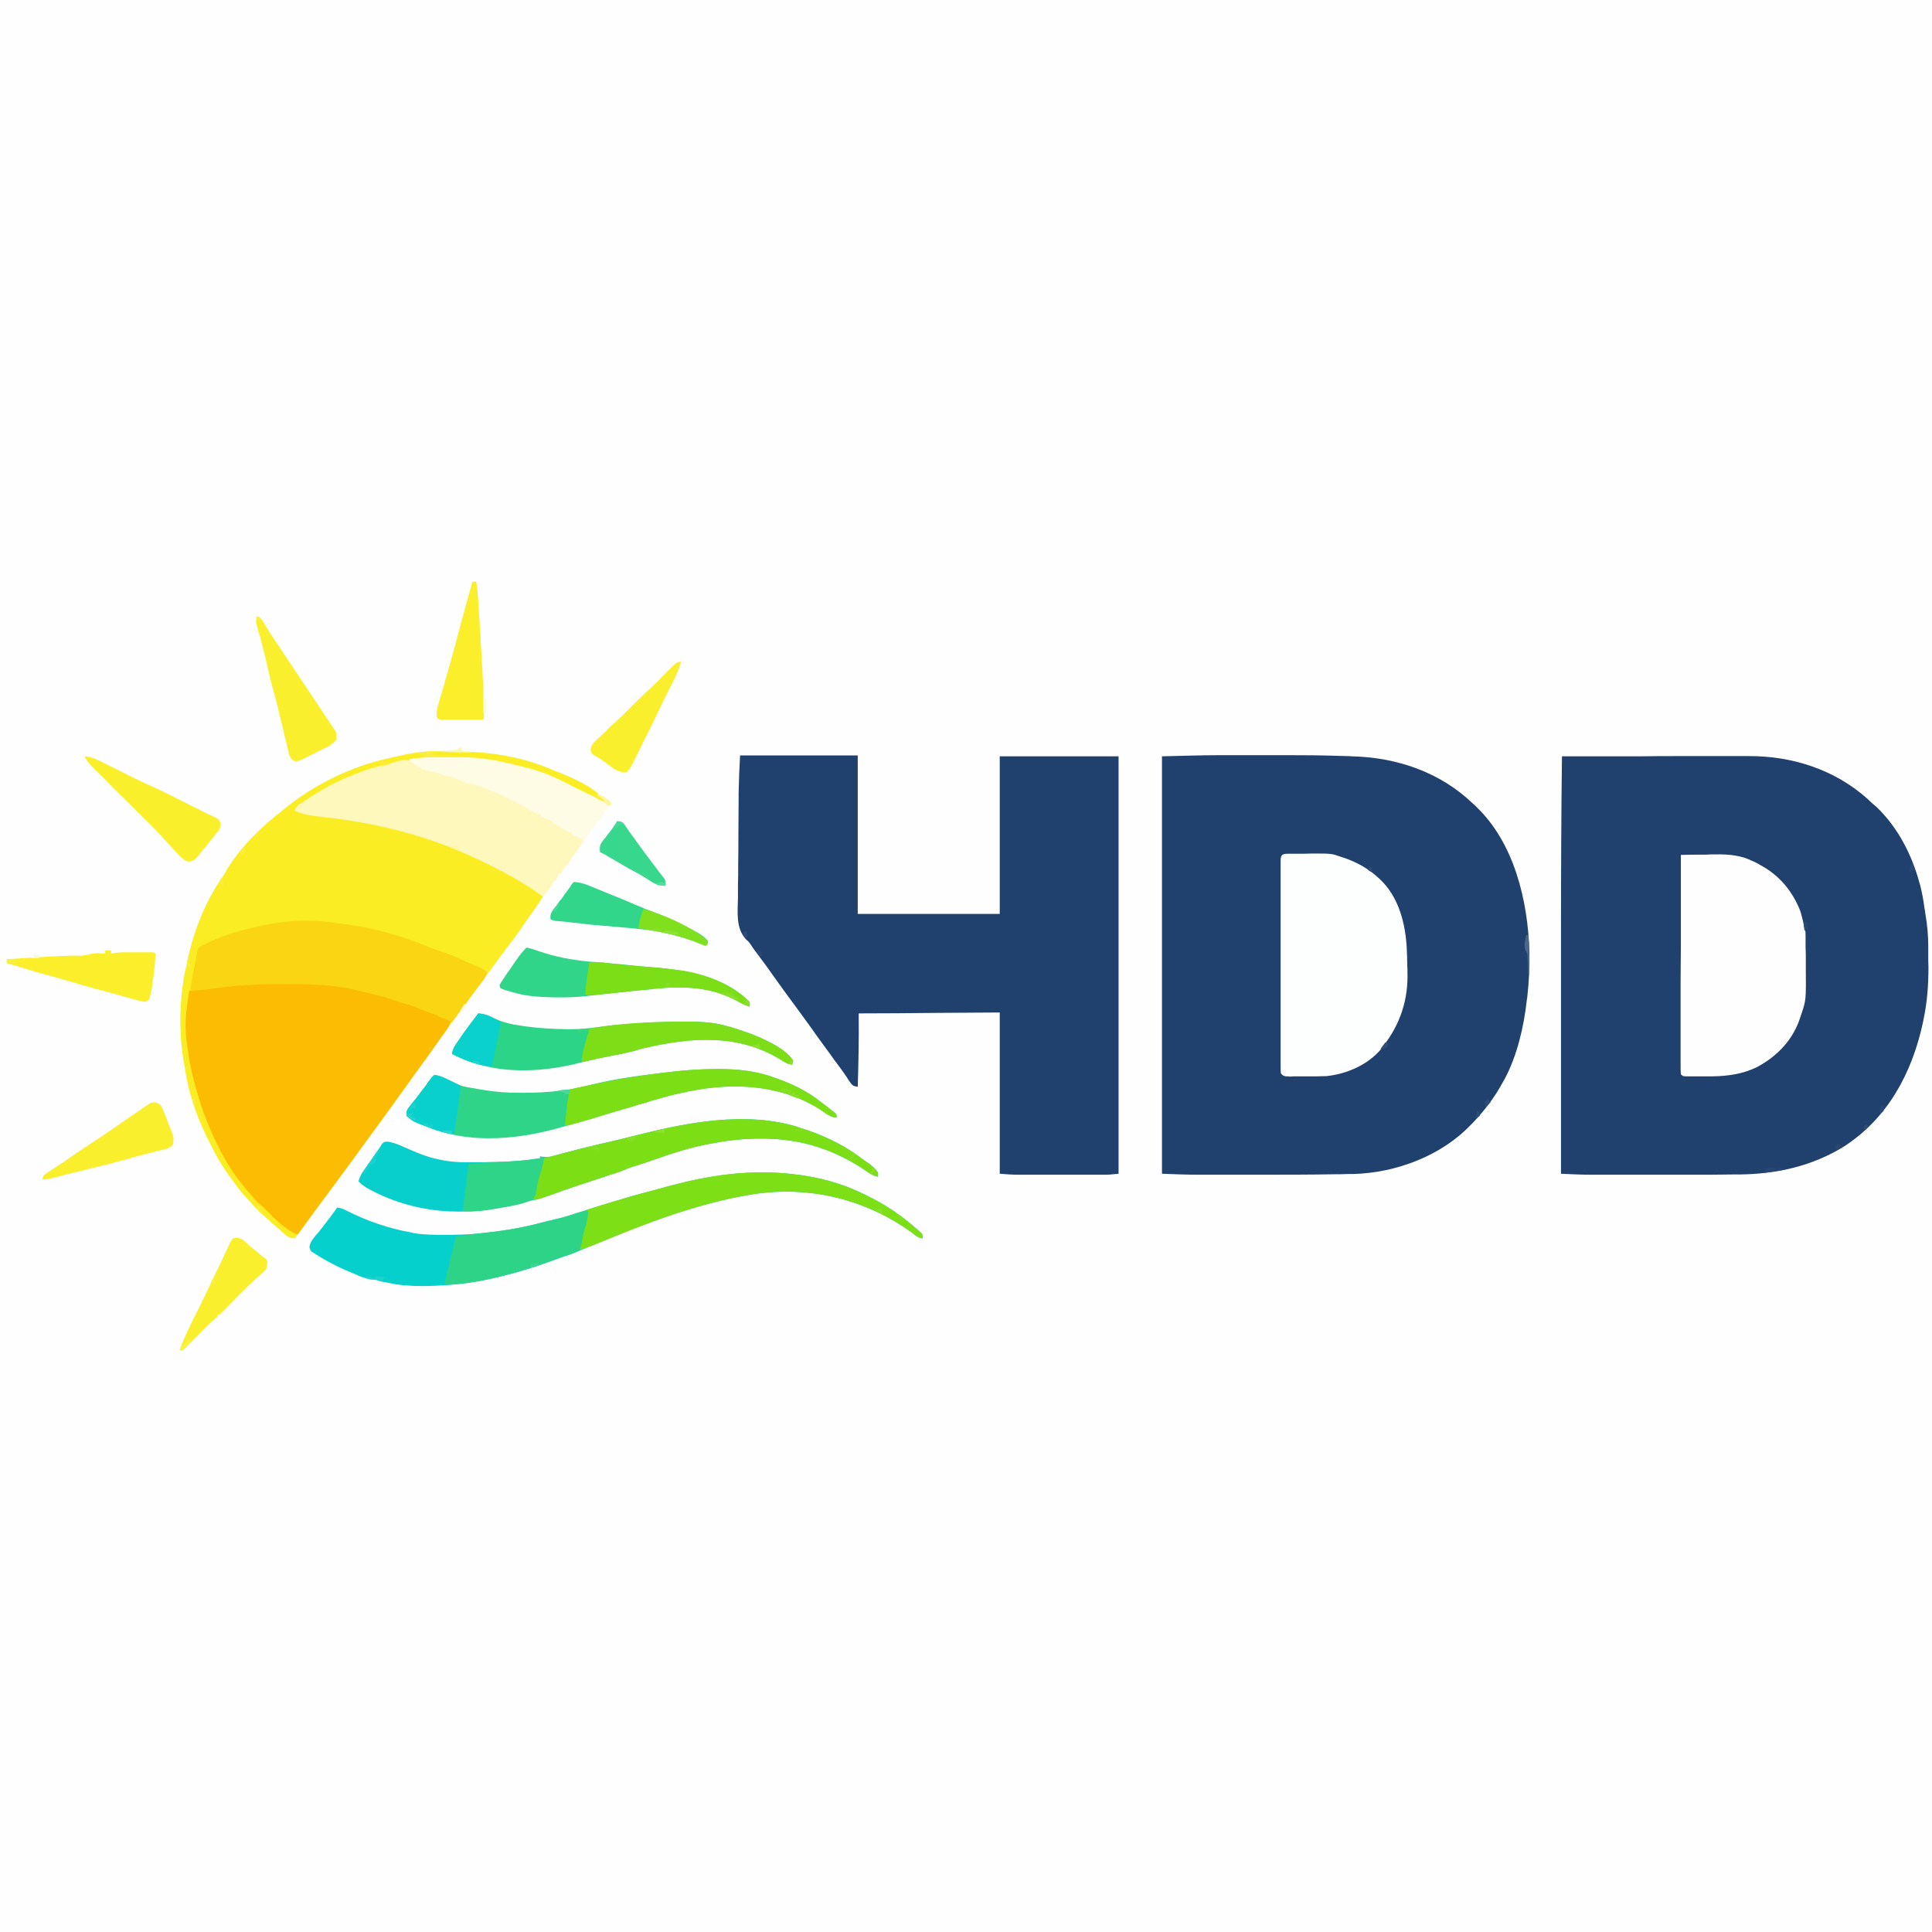 <?xml version="1.0" encoding="UTF-8"?>
<svg xmlns="http://www.w3.org/2000/svg" xmlns:xlink="http://www.w3.org/1999/xlink" width="32px" height="32px" viewBox="0 0 32 32" version="1.1">
<rect x="0" y="0" width="32" height="32" fill="#808080" stroke="none"/>
<g id="surface1">
<path style=" stroke:none;fill-rule:nonzero;fill:rgb(99.608%,99.608%,99.608%);fill-opacity:1;" d="M 0 0 C 10.559 0 21.121 0 32 0 C 32 10.559 32 21.121 32 32 C 21.441 32 10.879 32 0 32 C 0 21.441 0 10.879 0 0 Z M 0 0 "/>
<path style=" stroke:none;fill-rule:nonzero;fill:rgb(12.549%,25.49%,43.137%);fill-opacity:1;" d="M 25.871 12.527 C 26.309 12.527 26.746 12.527 27.18 12.527 C 27.383 12.523 27.586 12.523 27.789 12.523 C 27.965 12.523 28.145 12.523 28.32 12.523 C 28.414 12.523 28.508 12.523 28.602 12.523 C 28.688 12.523 28.777 12.523 28.863 12.523 C 28.898 12.523 28.93 12.523 28.961 12.523 C 29.684 12.52 30.387 12.746 30.93 13.23 C 30.953 13.254 30.977 13.273 30.996 13.293 C 31.016 13.309 31.035 13.328 31.055 13.344 C 31.07 13.355 31.07 13.355 31.082 13.367 C 31.434 13.703 31.668 14.16 31.793 14.625 C 31.797 14.637 31.801 14.652 31.805 14.664 C 31.836 14.789 31.859 14.914 31.875 15.039 C 31.883 15.074 31.887 15.109 31.891 15.141 C 31.922 15.32 31.938 15.496 31.938 15.68 C 31.938 15.695 31.938 15.715 31.938 15.73 C 31.938 15.77 31.938 15.809 31.938 15.844 C 31.938 15.902 31.938 15.957 31.941 16.016 C 31.941 16.309 31.922 16.598 31.859 16.887 C 31.855 16.906 31.852 16.926 31.848 16.945 C 31.668 17.77 31.273 18.512 30.551 18.984 C 30.02 19.316 29.414 19.449 28.797 19.453 C 28.758 19.453 28.723 19.453 28.684 19.453 C 28.562 19.453 28.441 19.457 28.32 19.457 C 28.297 19.457 28.277 19.457 28.254 19.457 C 27.945 19.457 27.637 19.457 27.328 19.457 C 27.234 19.457 27.137 19.457 27.043 19.457 C 26.949 19.457 26.855 19.457 26.762 19.457 C 26.707 19.457 26.652 19.457 26.594 19.457 C 26.535 19.457 26.473 19.457 26.41 19.457 C 26.395 19.457 26.379 19.457 26.359 19.457 C 26.191 19.457 26.023 19.449 25.855 19.441 C 25.855 18.789 25.855 18.137 25.855 17.484 C 25.855 17.406 25.855 17.328 25.855 17.25 C 25.855 17.234 25.855 17.219 25.855 17.203 C 25.855 16.988 25.855 16.77 25.855 16.555 C 25.855 16.18 25.855 15.805 25.855 15.434 C 25.855 15.418 25.855 15.402 25.855 15.387 C 25.855 14.434 25.859 13.48 25.871 12.527 Z M 25.871 12.527 "/>
<path style=" stroke:none;fill-rule:nonzero;fill:rgb(12.549%,25.49%,43.137%);fill-opacity:1;" d="M 20.211 12.508 C 20.25 12.508 20.289 12.508 20.328 12.508 C 20.453 12.508 20.578 12.508 20.703 12.508 C 20.723 12.508 20.746 12.508 20.766 12.508 C 21.801 12.508 21.801 12.508 22.293 12.523 C 22.324 12.523 22.355 12.523 22.387 12.527 C 23.133 12.543 23.855 12.789 24.398 13.312 C 24.414 13.324 24.426 13.336 24.441 13.352 C 25.082 13.957 25.309 14.922 25.332 15.777 C 25.336 16.023 25.324 16.266 25.297 16.512 C 25.293 16.527 25.293 16.543 25.289 16.562 C 25.242 16.996 25.129 17.488 24.918 17.879 C 24.91 17.891 24.902 17.906 24.895 17.918 C 24.762 18.168 24.594 18.387 24.398 18.594 C 24.379 18.613 24.379 18.613 24.359 18.633 C 23.871 19.145 23.121 19.426 22.418 19.445 C 22.406 19.445 22.395 19.445 22.383 19.445 C 22.359 19.445 22.359 19.445 22.34 19.445 C 22.293 19.445 22.246 19.449 22.199 19.449 C 22.184 19.449 22.168 19.449 22.152 19.449 C 21.703 19.457 21.254 19.457 20.801 19.457 C 20.711 19.457 20.617 19.457 20.523 19.457 C 20.434 19.457 20.34 19.457 20.25 19.457 C 20.195 19.457 20.141 19.457 20.086 19.457 C 20.027 19.457 19.969 19.457 19.906 19.457 C 19.891 19.457 19.875 19.457 19.855 19.457 C 19.652 19.457 19.453 19.449 19.246 19.441 C 19.246 17.16 19.246 14.879 19.246 12.527 C 19.57 12.52 19.891 12.508 20.211 12.508 Z M 20.211 12.508 "/>
<path style=" stroke:none;fill-rule:nonzero;fill:rgb(12.549%,25.49%,43.137%);fill-opacity:1;" d="M 12.258 12.512 C 12.898 12.512 13.543 12.512 14.207 12.512 C 14.207 13.379 14.207 14.242 14.207 15.137 C 14.984 15.137 15.762 15.137 16.559 15.137 C 16.559 14.273 16.559 13.414 16.559 12.527 C 17.211 12.527 17.859 12.527 18.527 12.527 C 18.527 14.809 18.527 17.09 18.527 19.441 C 18.367 19.457 18.367 19.457 18.305 19.457 C 18.293 19.457 18.277 19.457 18.262 19.457 C 18.25 19.457 18.234 19.457 18.219 19.457 C 18.195 19.457 18.195 19.457 18.172 19.457 C 18.121 19.457 18.066 19.457 18.016 19.457 C 17.98 19.457 17.941 19.457 17.906 19.457 C 17.832 19.457 17.754 19.457 17.68 19.457 C 17.582 19.457 17.484 19.457 17.387 19.457 C 17.312 19.457 17.238 19.457 17.164 19.457 C 17.125 19.457 17.09 19.457 17.055 19.457 C 17.004 19.457 16.957 19.457 16.906 19.457 C 16.891 19.457 16.875 19.457 16.859 19.457 C 16.758 19.457 16.664 19.449 16.559 19.441 C 16.559 18.559 16.559 17.676 16.559 16.77 C 16.023 16.773 16.023 16.773 15.488 16.777 C 15.066 16.781 14.645 16.785 14.223 16.785 C 14.223 16.805 14.223 16.805 14.223 16.82 C 14.227 17.215 14.219 17.605 14.207 18 C 14.133 17.988 14.133 17.988 14.094 17.945 C 14.082 17.926 14.066 17.906 14.055 17.891 C 14.043 17.867 14.027 17.848 14.016 17.828 C 14.008 17.816 14 17.805 13.992 17.793 C 13.953 17.734 13.91 17.68 13.867 17.621 C 13.859 17.609 13.852 17.598 13.84 17.586 C 13.777 17.496 13.711 17.406 13.645 17.316 C 13.566 17.211 13.492 17.105 13.418 17 C 13.297 16.832 13.176 16.668 13.055 16.504 C 12.977 16.398 12.898 16.289 12.824 16.184 C 12.734 16.055 12.645 15.934 12.551 15.809 C 12.469 15.699 12.469 15.699 12.434 15.645 C 12.402 15.598 12.402 15.598 12.359 15.562 C 12.184 15.375 12.219 15.113 12.223 14.871 C 12.223 14.805 12.223 14.738 12.223 14.672 C 12.227 14.547 12.227 14.418 12.227 14.293 C 12.23 14.152 12.23 14.008 12.23 13.867 C 12.23 13.656 12.234 13.441 12.234 13.23 C 12.234 13.199 12.234 13.164 12.234 13.133 C 12.238 12.926 12.246 12.719 12.258 12.512 Z M 12.258 12.512 "/>
<path style=" stroke:none;fill-rule:nonzero;fill:rgb(98.039%,92.941%,13.725%);fill-opacity:1;" d="M 7.551 12.449 C 7.582 12.449 7.609 12.449 7.641 12.449 C 8.152 12.457 8.652 12.539 9.121 12.738 C 9.148 12.75 9.176 12.762 9.199 12.77 C 9.43 12.859 9.902 13.051 10.016 13.281 C 9.941 13.258 9.867 13.227 9.797 13.191 C 9.785 13.184 9.773 13.18 9.762 13.172 C 9.727 13.156 9.688 13.137 9.652 13.117 C 9.504 13.047 9.359 12.977 9.211 12.906 C 9.199 12.902 9.191 12.895 9.18 12.891 C 8.934 12.777 8.676 12.719 8.414 12.656 C 8.398 12.652 8.383 12.648 8.363 12.645 C 8.074 12.578 7.789 12.551 7.492 12.555 C 7.438 12.555 7.383 12.551 7.328 12.551 C 6.895 12.551 6.48 12.633 6.066 12.77 C 6.051 12.773 6.035 12.781 6.02 12.785 C 5.938 12.812 5.863 12.844 5.785 12.883 C 5.754 12.898 5.723 12.91 5.691 12.922 C 5.492 13 5.297 13.109 5.121 13.23 C 5.109 13.238 5.102 13.246 5.09 13.25 C 5.059 13.273 5.027 13.297 4.996 13.316 C 4.988 13.324 4.977 13.332 4.965 13.34 C 4.941 13.355 4.918 13.375 4.895 13.391 C 4.895 13.402 4.895 13.414 4.895 13.426 C 5.086 13.488 5.281 13.512 5.48 13.535 C 5.719 13.566 5.957 13.598 6.191 13.648 C 6.211 13.652 6.23 13.656 6.25 13.66 C 6.293 13.668 6.34 13.68 6.383 13.688 C 6.398 13.691 6.414 13.695 6.43 13.699 C 6.551 13.727 6.668 13.754 6.785 13.793 C 6.805 13.797 6.824 13.805 6.844 13.809 C 6.898 13.828 6.953 13.844 7.008 13.863 C 7.039 13.871 7.07 13.883 7.105 13.891 C 7.695 14.078 8.262 14.363 8.785 14.688 C 8.805 14.699 8.82 14.707 8.836 14.719 C 8.852 14.73 8.867 14.738 8.883 14.75 C 8.898 14.758 8.91 14.766 8.926 14.773 C 8.961 14.801 8.961 14.801 8.992 14.848 C 8.93 14.949 8.863 15.051 8.789 15.148 C 8.742 15.215 8.695 15.281 8.648 15.352 C 8.578 15.457 8.504 15.559 8.426 15.656 C 8.344 15.762 8.266 15.871 8.188 15.977 C 8.16 16.016 8.133 16.055 8.102 16.094 C 8.012 16.215 7.922 16.34 7.832 16.465 C 7.762 16.559 7.695 16.652 7.621 16.746 C 7.52 16.879 7.426 17.016 7.328 17.152 C 7.219 17.309 7.109 17.461 6.996 17.613 C 6.926 17.707 6.859 17.805 6.793 17.898 C 6.707 18.016 6.625 18.133 6.539 18.25 C 6.512 18.289 6.488 18.324 6.461 18.359 C 6.363 18.496 6.262 18.633 6.164 18.766 C 6.102 18.852 6.039 18.938 5.977 19.023 C 5.879 19.16 5.777 19.297 5.676 19.434 C 5.648 19.473 5.617 19.512 5.59 19.551 C 5.496 19.676 5.406 19.801 5.312 19.926 C 5.27 19.98 5.23 20.035 5.191 20.09 C 5.141 20.164 5.086 20.234 5.035 20.305 C 5.023 20.316 5.016 20.328 5.004 20.344 C 4.965 20.398 4.922 20.457 4.879 20.512 C 4.785 20.508 4.742 20.469 4.676 20.406 C 4.664 20.398 4.652 20.387 4.645 20.379 C 4.625 20.363 4.605 20.344 4.586 20.328 C 4.555 20.301 4.523 20.273 4.492 20.246 C 4.473 20.23 4.453 20.211 4.434 20.191 C 4.418 20.18 4.402 20.164 4.387 20.152 C 4.305 20.078 4.227 20.004 4.156 19.922 C 4.121 19.879 4.086 19.844 4.051 19.805 C 3.973 19.719 3.906 19.629 3.84 19.535 C 3.828 19.52 3.812 19.5 3.801 19.48 C 3.656 19.285 3.547 19.082 3.441 18.863 C 3.434 18.855 3.43 18.844 3.426 18.832 C 3.25 18.473 3.121 18.094 3.062 17.695 C 3.059 17.676 3.055 17.652 3.051 17.629 C 2.957 17.125 2.969 16.562 3.07 16.062 C 3.074 16.051 3.078 16.035 3.082 16.02 C 3.176 15.508 3.375 14.969 3.676 14.539 C 3.699 14.508 3.699 14.508 3.727 14.457 C 3.941 14.074 4.312 13.707 4.656 13.441 C 4.668 13.43 4.68 13.418 4.695 13.41 C 5.039 13.125 5.438 12.895 5.855 12.734 C 5.867 12.73 5.883 12.727 5.895 12.719 C 6.164 12.617 6.438 12.555 6.719 12.496 C 6.734 12.492 6.75 12.488 6.766 12.488 C 7.023 12.434 7.289 12.441 7.551 12.449 Z M 7.551 12.449 "/>
<path style=" stroke:none;fill-rule:nonzero;fill:rgb(98.431%,73.725%,0.784%);fill-opacity:1;" d="M 4.656 16.285 C 4.676 16.285 4.695 16.285 4.715 16.285 C 5.109 16.285 5.5 16.297 5.887 16.383 C 5.914 16.391 5.941 16.395 5.969 16.398 C 5.996 16.406 6.023 16.41 6.051 16.418 C 6.062 16.418 6.078 16.422 6.09 16.426 C 6.152 16.438 6.211 16.453 6.273 16.48 C 6.305 16.488 6.34 16.496 6.371 16.504 C 6.488 16.527 6.594 16.562 6.703 16.609 C 6.746 16.629 6.793 16.641 6.84 16.656 C 6.91 16.676 6.977 16.699 7.043 16.738 C 7.082 16.758 7.125 16.77 7.168 16.785 C 7.203 16.797 7.238 16.809 7.273 16.824 C 7.297 16.832 7.297 16.832 7.324 16.844 C 7.375 16.863 7.422 16.887 7.473 16.91 C 7.445 16.988 7.402 17.051 7.355 17.117 C 7.336 17.141 7.32 17.164 7.301 17.188 C 7.289 17.207 7.289 17.207 7.273 17.227 C 7.242 17.273 7.207 17.32 7.176 17.367 C 7.098 17.477 7.023 17.582 6.945 17.688 C 6.895 17.754 6.848 17.82 6.801 17.887 C 6.715 18.008 6.625 18.129 6.539 18.25 C 6.512 18.289 6.488 18.324 6.461 18.359 C 6.363 18.496 6.262 18.633 6.164 18.766 C 6.102 18.852 6.039 18.938 5.977 19.023 C 5.879 19.16 5.777 19.297 5.676 19.434 C 5.648 19.473 5.617 19.512 5.59 19.551 C 5.496 19.676 5.406 19.801 5.312 19.926 C 5.27 19.98 5.23 20.035 5.191 20.09 C 5.105 20.211 5.016 20.328 4.93 20.449 C 4.723 20.371 4.543 20.176 4.387 20.02 C 4.352 19.984 4.352 19.984 4.312 19.953 C 4.254 19.906 4.211 19.852 4.16 19.793 C 4.148 19.777 4.133 19.762 4.121 19.75 C 3.91 19.508 3.738 19.246 3.602 18.961 C 3.594 18.949 3.59 18.938 3.586 18.93 C 3.434 18.625 3.32 18.297 3.23 17.969 C 3.227 17.953 3.223 17.938 3.219 17.926 C 3.164 17.727 3.129 17.527 3.102 17.324 C 3.098 17.305 3.094 17.285 3.094 17.266 C 3.066 17.062 3.07 16.879 3.098 16.676 C 3.102 16.645 3.105 16.613 3.109 16.578 C 3.113 16.559 3.117 16.539 3.117 16.516 C 3.121 16.496 3.125 16.477 3.125 16.457 C 3.129 16.445 3.133 16.43 3.137 16.414 C 3.172 16.398 3.199 16.395 3.242 16.391 C 3.258 16.387 3.27 16.387 3.285 16.383 C 3.305 16.383 3.32 16.379 3.336 16.379 C 3.355 16.375 3.371 16.375 3.391 16.371 C 3.426 16.367 3.461 16.363 3.5 16.359 C 3.555 16.352 3.609 16.344 3.664 16.34 C 3.996 16.297 4.32 16.285 4.656 16.285 Z M 4.656 16.285 "/>
<path style=" stroke:none;fill-rule:nonzero;fill:rgb(99.216%,99.608%,99.608%);fill-opacity:1;" d="M 21.32 14.141 C 21.332 14.141 21.348 14.141 21.363 14.141 C 21.387 14.141 21.387 14.141 21.414 14.141 C 21.43 14.141 21.445 14.141 21.461 14.141 C 21.496 14.141 21.531 14.141 21.566 14.141 C 21.621 14.141 21.676 14.137 21.727 14.137 C 22.055 14.137 22.055 14.137 22.207 14.191 C 22.227 14.199 22.246 14.203 22.27 14.211 C 22.477 14.285 22.652 14.379 22.816 14.527 C 22.828 14.539 22.84 14.547 22.852 14.559 C 23.168 14.852 23.281 15.301 23.301 15.719 C 23.305 15.812 23.309 15.902 23.309 15.996 C 23.312 16.027 23.312 16.059 23.312 16.09 C 23.328 16.551 23.195 16.961 22.91 17.328 C 22.902 17.34 22.891 17.355 22.883 17.367 C 22.66 17.637 22.305 17.789 21.969 17.824 C 21.863 17.828 21.758 17.828 21.656 17.828 C 21.605 17.828 21.559 17.828 21.508 17.828 C 21.477 17.828 21.445 17.828 21.414 17.828 C 21.402 17.828 21.387 17.832 21.371 17.832 C 21.359 17.832 21.344 17.828 21.332 17.828 C 21.32 17.828 21.309 17.828 21.297 17.828 C 21.254 17.82 21.242 17.809 21.215 17.777 C 21.211 17.727 21.211 17.684 21.211 17.633 C 21.211 17.617 21.211 17.605 21.211 17.59 C 21.211 17.539 21.211 17.488 21.211 17.441 C 21.211 17.406 21.211 17.371 21.211 17.336 C 21.211 17.238 21.211 17.141 21.211 17.047 C 21.211 16.945 21.211 16.844 21.211 16.742 C 21.211 16.574 21.211 16.406 21.211 16.234 C 21.211 16.062 21.211 15.887 21.211 15.715 C 21.211 15.504 21.211 15.293 21.211 15.086 C 21.211 15.004 21.211 14.926 21.211 14.844 C 21.211 14.75 21.211 14.656 21.211 14.562 C 21.211 14.527 21.211 14.492 21.211 14.457 C 21.211 14.41 21.211 14.363 21.211 14.316 C 21.211 14.301 21.211 14.289 21.211 14.273 C 21.211 14.18 21.219 14.141 21.32 14.141 Z M 21.32 14.141 "/>
<path style=" stroke:none;fill-rule:nonzero;fill:rgb(99.608%,99.608%,99.608%);fill-opacity:1;" d="M 27.84 14.16 C 27.961 14.156 28.082 14.156 28.203 14.156 C 28.242 14.156 28.285 14.156 28.324 14.152 C 28.555 14.148 28.762 14.148 28.977 14.238 C 28.996 14.25 28.996 14.25 29.02 14.258 C 29.051 14.27 29.078 14.285 29.109 14.301 C 29.121 14.309 29.133 14.312 29.141 14.32 C 29.465 14.488 29.695 14.762 29.824 15.105 C 29.848 15.188 29.867 15.273 29.887 15.359 C 29.891 15.371 29.895 15.379 29.898 15.391 C 29.906 15.434 29.906 15.48 29.906 15.527 C 29.906 15.559 29.906 15.559 29.906 15.59 C 29.906 15.613 29.906 15.637 29.906 15.66 C 29.906 15.672 29.906 15.684 29.906 15.695 C 29.91 15.754 29.91 15.816 29.91 15.879 C 29.91 15.93 29.91 15.98 29.91 16.031 C 29.914 16.562 29.914 16.562 29.84 16.785 C 29.832 16.812 29.832 16.812 29.82 16.844 C 29.707 17.211 29.445 17.488 29.113 17.668 C 28.832 17.809 28.547 17.832 28.234 17.828 C 28.191 17.828 28.145 17.828 28.098 17.828 C 28.07 17.828 28.039 17.828 28.012 17.828 C 27.996 17.828 27.984 17.828 27.969 17.828 C 27.875 17.828 27.875 17.828 27.84 17.793 C 27.836 17.746 27.836 17.699 27.836 17.648 C 27.836 17.637 27.836 17.621 27.836 17.605 C 27.836 17.555 27.836 17.504 27.836 17.453 C 27.836 17.418 27.836 17.383 27.836 17.348 C 27.836 17.25 27.836 17.152 27.836 17.055 C 27.836 16.953 27.836 16.852 27.836 16.75 C 27.836 16.578 27.836 16.41 27.836 16.238 C 27.836 16.062 27.84 15.887 27.84 15.711 C 27.84 15.699 27.84 15.688 27.84 15.676 C 27.84 15.621 27.84 15.57 27.84 15.516 C 27.84 15.062 27.84 14.613 27.84 14.16 Z M 27.84 14.16 "/>
<path style=" stroke:none;fill-rule:nonzero;fill:rgb(2.353%,81.569%,79.608%);fill-opacity:1;" d="M 13.238 19.461 C 13.25 19.461 13.262 19.465 13.273 19.465 C 13.488 19.496 13.699 19.543 13.902 19.613 C 13.914 19.617 13.93 19.621 13.941 19.625 C 14.066 19.668 14.184 19.719 14.305 19.777 C 14.316 19.781 14.324 19.785 14.336 19.793 C 14.66 19.945 14.949 20.145 15.215 20.383 C 15.23 20.395 15.242 20.406 15.254 20.418 C 15.281 20.449 15.281 20.449 15.281 20.512 C 15.211 20.504 15.164 20.461 15.113 20.422 C 14.344 19.863 13.41 19.633 12.465 19.781 C 11.492 19.938 10.57 20.309 9.664 20.688 C 9.539 20.742 9.418 20.789 9.289 20.828 C 9.227 20.852 9.164 20.871 9.105 20.895 C 8.902 20.969 8.703 21.031 8.496 21.09 C 8.48 21.094 8.461 21.098 8.445 21.102 C 7.977 21.23 7.516 21.297 7.027 21.301 C 7.016 21.301 7.008 21.301 6.996 21.301 C 6.801 21.301 6.613 21.289 6.422 21.246 C 6.402 21.242 6.402 21.242 6.379 21.238 C 6.277 21.219 6.277 21.219 6.238 21.199 C 6.219 21.199 6.199 21.195 6.176 21.195 C 6.09 21.188 6.016 21.16 5.938 21.129 C 5.922 21.121 5.91 21.117 5.895 21.109 C 5.648 21.012 5.418 20.898 5.199 20.754 C 5.18 20.742 5.18 20.742 5.16 20.73 C 5.137 20.703 5.137 20.703 5.125 20.652 C 5.141 20.566 5.18 20.523 5.234 20.457 C 5.258 20.434 5.277 20.406 5.297 20.383 C 5.309 20.367 5.316 20.355 5.328 20.344 C 5.375 20.281 5.422 20.223 5.469 20.16 C 5.477 20.148 5.484 20.141 5.492 20.129 C 5.523 20.086 5.555 20.043 5.586 20 C 5.641 20.008 5.688 20.023 5.738 20.051 C 6.078 20.223 6.438 20.348 6.816 20.414 C 6.832 20.418 6.848 20.422 6.863 20.426 C 7.035 20.453 7.207 20.453 7.379 20.453 C 7.395 20.453 7.41 20.453 7.426 20.453 C 7.965 20.453 8.5 20.379 9.02 20.238 C 9.078 20.223 9.137 20.211 9.195 20.195 C 9.359 20.16 9.52 20.105 9.684 20.051 C 9.789 20.016 9.895 19.984 10 19.953 C 10.062 19.934 10.121 19.918 10.184 19.898 C 10.371 19.836 10.555 19.785 10.746 19.738 C 10.828 19.719 10.906 19.695 10.988 19.672 C 11.727 19.465 12.473 19.352 13.238 19.461 Z M 13.238 19.461 "/>
<path style=" stroke:none;fill-rule:nonzero;fill:rgb(98.039%,83.529%,7.059%);fill-opacity:1;" d="M 5.633 15.297 C 5.656 15.301 5.68 15.301 5.703 15.305 C 6.176 15.363 6.672 15.504 7.113 15.691 C 7.18 15.715 7.246 15.738 7.312 15.762 C 7.422 15.797 7.527 15.836 7.633 15.887 C 7.656 15.898 7.68 15.91 7.703 15.922 C 7.715 15.926 7.727 15.93 7.738 15.934 C 7.781 15.957 7.828 15.973 7.875 15.992 C 7.945 16.02 8.004 16.051 8.062 16.098 C 8.055 16.172 8.023 16.211 7.977 16.27 C 7.965 16.289 7.949 16.309 7.934 16.324 C 7.926 16.336 7.918 16.344 7.91 16.355 C 7.875 16.402 7.84 16.449 7.805 16.496 C 7.789 16.52 7.773 16.539 7.762 16.559 C 7.75 16.574 7.75 16.574 7.738 16.59 C 7.688 16.656 7.637 16.723 7.59 16.789 C 7.578 16.805 7.57 16.816 7.559 16.832 C 7.535 16.863 7.512 16.895 7.488 16.93 C 7.305 16.852 7.305 16.852 7.223 16.812 C 7.164 16.789 7.105 16.77 7.047 16.75 C 7 16.734 6.957 16.715 6.914 16.695 C 6.828 16.66 6.746 16.633 6.656 16.609 C 6.578 16.586 6.504 16.562 6.43 16.535 C 6.379 16.516 6.324 16.5 6.27 16.488 C 6.211 16.477 6.156 16.465 6.102 16.449 C 6.066 16.441 6.031 16.434 6 16.426 C 5.973 16.418 5.941 16.41 5.914 16.402 C 5.531 16.309 5.121 16.297 4.73 16.301 C 4.672 16.301 4.613 16.301 4.559 16.301 C 4.25 16.301 3.945 16.32 3.645 16.359 C 3.613 16.363 3.578 16.367 3.547 16.371 C 3.531 16.375 3.52 16.375 3.5 16.379 C 3.387 16.395 3.27 16.406 3.152 16.414 C 3.164 16.301 3.184 16.188 3.207 16.074 C 3.211 16.055 3.215 16.039 3.219 16.02 C 3.223 15.988 3.23 15.953 3.238 15.922 C 3.246 15.891 3.25 15.855 3.254 15.824 C 3.258 15.812 3.262 15.797 3.262 15.781 C 3.266 15.77 3.266 15.758 3.27 15.746 C 3.285 15.691 3.324 15.672 3.371 15.648 C 3.383 15.645 3.395 15.637 3.406 15.633 C 3.422 15.625 3.434 15.621 3.445 15.613 C 3.672 15.504 3.902 15.434 4.145 15.375 C 4.164 15.371 4.18 15.367 4.199 15.363 C 4.25 15.352 4.301 15.34 4.352 15.328 C 4.371 15.324 4.391 15.32 4.414 15.316 C 4.801 15.234 5.242 15.23 5.633 15.297 Z M 5.633 15.297 "/>
<path style=" stroke:none;fill-rule:nonzero;fill:rgb(99.608%,97.255%,73.725%);fill-opacity:1;" d="M 6.863 12.641 C 6.863 12.652 6.863 12.66 6.863 12.672 C 6.879 12.672 6.895 12.672 6.91 12.672 C 6.91 12.684 6.91 12.691 6.91 12.703 C 6.934 12.703 6.953 12.703 6.977 12.703 C 6.977 12.715 6.977 12.727 6.977 12.734 C 6.988 12.738 7 12.738 7.012 12.742 C 7.316 12.789 7.316 12.789 7.359 12.832 C 7.379 12.836 7.398 12.84 7.418 12.844 C 7.684 12.898 7.684 12.898 7.742 12.961 C 7.773 12.965 7.773 12.965 7.801 12.973 C 8.039 13.02 8.262 13.137 8.477 13.246 C 8.523 13.27 8.566 13.293 8.613 13.316 C 8.625 13.32 8.637 13.324 8.648 13.332 C 8.672 13.344 8.691 13.352 8.715 13.363 C 8.777 13.395 8.836 13.434 8.895 13.473 C 8.93 13.484 8.93 13.484 8.961 13.488 C 8.961 13.5 8.961 13.508 8.961 13.52 C 8.977 13.527 8.977 13.527 8.992 13.531 C 9.008 13.539 9.023 13.547 9.039 13.551 C 9.066 13.562 9.066 13.562 9.09 13.57 C 9.156 13.598 9.211 13.641 9.27 13.684 C 9.332 13.727 9.402 13.758 9.473 13.793 C 9.473 13.801 9.473 13.812 9.473 13.824 C 9.484 13.824 9.496 13.828 9.508 13.828 C 9.562 13.844 9.602 13.871 9.648 13.902 C 9.641 13.973 9.617 14.012 9.574 14.066 C 9.531 14.125 9.484 14.184 9.445 14.246 C 9.414 14.289 9.387 14.328 9.355 14.367 C 9.328 14.398 9.312 14.426 9.297 14.465 C 9.285 14.465 9.273 14.465 9.266 14.465 C 9.258 14.473 9.254 14.484 9.25 14.492 C 9.227 14.543 9.227 14.543 9.199 14.594 C 9.188 14.594 9.18 14.594 9.168 14.594 C 9.164 14.605 9.16 14.617 9.156 14.629 C 9.137 14.672 9.113 14.707 9.078 14.746 C 9.07 14.758 9.059 14.773 9.051 14.785 C 9.023 14.816 9.023 14.816 8.992 14.848 C 8.977 14.836 8.977 14.836 8.965 14.828 C 8.531 14.523 8.055 14.285 7.566 14.078 C 7.551 14.074 7.551 14.074 7.535 14.066 C 7.465 14.035 7.398 14.008 7.328 13.984 C 7.312 13.98 7.301 13.973 7.285 13.969 C 6.699 13.754 6.098 13.625 5.48 13.547 C 5.453 13.547 5.426 13.543 5.398 13.539 C 5.348 13.531 5.297 13.523 5.242 13.52 C 5.113 13.504 4.996 13.484 4.879 13.426 C 4.902 13.375 4.918 13.352 4.961 13.32 C 4.973 13.312 4.984 13.305 4.992 13.301 C 5.004 13.293 5.016 13.285 5.027 13.277 C 5.043 13.266 5.043 13.266 5.062 13.254 C 5.312 13.086 5.574 12.938 5.855 12.832 C 5.871 12.824 5.891 12.82 5.906 12.812 C 6.055 12.75 6.207 12.707 6.363 12.668 C 6.371 12.664 6.383 12.66 6.395 12.66 C 6.734 12.566 6.734 12.566 6.863 12.641 Z M 6.863 12.641 "/>
<path style=" stroke:none;fill-rule:nonzero;fill:rgb(3.137%,81.176%,79.608%);fill-opacity:1;" d="M 13.207 18.664 C 13.227 18.672 13.227 18.672 13.25 18.68 C 13.594 18.785 13.93 18.938 14.223 19.152 C 14.238 19.164 14.238 19.164 14.254 19.176 C 14.289 19.199 14.324 19.227 14.359 19.25 C 14.371 19.258 14.383 19.266 14.395 19.273 C 14.453 19.32 14.504 19.359 14.543 19.426 C 14.543 19.445 14.543 19.465 14.543 19.488 C 14.469 19.48 14.414 19.441 14.352 19.398 C 13.828 19.039 13.258 18.855 12.621 18.859 C 12.605 18.859 12.594 18.859 12.578 18.859 C 12.328 18.859 12.086 18.883 11.84 18.93 C 11.816 18.934 11.816 18.934 11.789 18.938 C 11.441 19 11.105 19.109 10.77 19.23 C 10.668 19.266 10.566 19.297 10.465 19.328 C 10.41 19.348 10.359 19.367 10.305 19.391 C 10.262 19.406 10.223 19.422 10.184 19.434 C 10.172 19.438 10.16 19.441 10.148 19.445 C 10.109 19.457 10.074 19.469 10.035 19.48 C 10.012 19.492 9.984 19.5 9.957 19.508 C 9.906 19.523 9.855 19.543 9.801 19.559 C 9.695 19.594 9.59 19.629 9.484 19.664 C 9.465 19.672 9.449 19.676 9.43 19.684 C 9.352 19.707 9.277 19.734 9.199 19.766 C 9.141 19.785 9.086 19.805 9.027 19.824 C 9.016 19.828 9.004 19.832 8.992 19.836 C 8.91 19.863 8.832 19.883 8.75 19.895 C 8.691 19.906 8.633 19.922 8.574 19.938 C 7.723 20.164 6.844 20.109 6.07 19.672 C 6.02 19.641 5.977 19.609 5.938 19.566 C 5.957 19.5 5.98 19.445 6.023 19.391 C 6.039 19.367 6.039 19.367 6.055 19.344 C 6.066 19.328 6.078 19.309 6.09 19.293 C 6.105 19.27 6.105 19.27 6.125 19.246 C 6.148 19.211 6.172 19.18 6.191 19.148 C 6.219 19.109 6.242 19.074 6.27 19.035 C 6.281 19.02 6.293 19 6.305 18.984 C 6.312 18.969 6.32 18.953 6.332 18.941 C 6.367 18.91 6.367 18.91 6.426 18.91 C 6.562 18.93 6.688 19 6.812 19.051 C 6.98 19.125 7.145 19.184 7.328 19.215 C 7.355 19.223 7.355 19.223 7.387 19.227 C 7.535 19.25 7.684 19.254 7.836 19.25 C 7.859 19.25 7.887 19.25 7.914 19.25 C 7.992 19.25 8.066 19.25 8.145 19.246 C 8.164 19.246 8.188 19.246 8.207 19.246 C 8.457 19.242 8.699 19.223 8.945 19.184 C 8.945 19.172 8.945 19.164 8.945 19.152 C 8.961 19.156 8.98 19.16 9 19.16 C 9.07 19.172 9.133 19.156 9.199 19.137 C 9.227 19.129 9.254 19.121 9.281 19.113 C 9.297 19.109 9.309 19.105 9.324 19.102 C 9.414 19.078 9.504 19.055 9.598 19.031 C 9.629 19.023 9.66 19.016 9.691 19.008 C 9.812 18.977 9.934 18.949 10.055 18.922 C 10.23 18.883 10.398 18.84 10.57 18.797 C 11.402 18.586 12.363 18.406 13.207 18.664 Z M 13.207 18.664 "/>
<path style=" stroke:none;fill-rule:nonzero;fill:rgb(18.039%,83.137%,53.333%);fill-opacity:1;" d="M 11.875 17.707 C 11.891 17.707 11.891 17.707 11.91 17.707 C 12.199 17.707 12.477 17.734 12.754 17.824 C 12.77 17.828 12.77 17.828 12.785 17.836 C 13.074 17.93 13.363 18.062 13.602 18.258 C 13.617 18.27 13.637 18.285 13.656 18.297 C 13.828 18.43 13.828 18.43 13.855 18.465 C 13.855 18.48 13.855 18.496 13.855 18.512 C 13.773 18.504 13.723 18.473 13.656 18.426 C 13.051 18 12.281 17.926 11.57 18.047 C 11.508 18.059 11.449 18.07 11.391 18.078 C 11.371 18.086 11.371 18.086 11.348 18.09 C 11.152 18.125 10.961 18.184 10.77 18.238 C 10.746 18.246 10.723 18.254 10.699 18.262 C 10.656 18.273 10.613 18.285 10.57 18.297 C 10.516 18.316 10.461 18.332 10.406 18.348 C 10.258 18.391 10.109 18.434 9.961 18.48 C 9.793 18.535 9.625 18.578 9.457 18.625 C 9.41 18.641 9.367 18.652 9.32 18.664 C 8.527 18.898 7.609 18.969 6.859 18.562 C 6.762 18.508 6.762 18.508 6.734 18.48 C 6.727 18.41 6.742 18.379 6.785 18.328 C 6.797 18.312 6.809 18.301 6.816 18.285 C 6.828 18.27 6.84 18.258 6.852 18.242 C 6.875 18.211 6.898 18.184 6.922 18.152 C 6.934 18.137 6.945 18.121 6.957 18.105 C 6.988 18.066 7.016 18.027 7.047 17.988 C 7.055 17.977 7.062 17.969 7.07 17.957 C 7.082 17.934 7.098 17.914 7.113 17.895 C 7.137 17.855 7.16 17.828 7.203 17.805 C 7.273 17.809 7.328 17.84 7.391 17.867 C 7.402 17.875 7.418 17.879 7.43 17.887 C 7.48 17.91 7.531 17.934 7.582 17.961 C 7.652 17.992 7.719 18.004 7.793 18.016 C 7.812 18.02 7.812 18.02 7.836 18.023 C 8.039 18.062 8.242 18.09 8.449 18.098 C 8.465 18.098 8.484 18.098 8.5 18.098 C 8.926 18.109 9.355 18.082 9.77 17.973 C 10.195 17.863 10.637 17.809 11.074 17.758 C 11.09 17.754 11.09 17.754 11.109 17.754 C 11.363 17.723 11.617 17.707 11.875 17.707 Z M 11.875 17.707 "/>
<path style=" stroke:none;fill-rule:nonzero;fill:rgb(17.255%,83.137%,52.941%);fill-opacity:1;" d="M 7.922 16.785 C 8.02 16.793 8.086 16.816 8.172 16.859 C 8.328 16.938 8.484 16.969 8.656 16.992 C 8.672 16.996 8.688 16.996 8.703 17 C 8.93 17.031 9.156 17.043 9.387 17.047 C 9.398 17.047 9.41 17.047 9.426 17.047 C 9.586 17.047 9.742 17.035 9.902 17.012 C 10.09 16.984 10.277 16.969 10.465 16.957 C 10.496 16.953 10.496 16.953 10.523 16.953 C 10.793 16.934 11.059 16.922 11.328 16.922 C 11.34 16.922 11.355 16.922 11.371 16.922 C 11.602 16.922 11.832 16.93 12.055 17 C 12.066 17.004 12.078 17.008 12.094 17.008 C 12.125 17.02 12.16 17.031 12.191 17.039 C 12.207 17.043 12.219 17.047 12.234 17.055 C 12.27 17.062 12.301 17.074 12.336 17.09 C 12.352 17.094 12.367 17.098 12.379 17.102 C 12.613 17.188 13 17.352 13.137 17.566 C 13.129 17.602 13.129 17.602 13.121 17.633 C 13.043 17.625 12.992 17.59 12.93 17.551 C 12.227 17.117 11.445 17.18 10.672 17.359 C 10.609 17.375 10.551 17.391 10.488 17.41 C 10.348 17.445 10.203 17.473 10.062 17.5 C 9.902 17.531 9.742 17.566 9.582 17.609 C 9.102 17.73 8.551 17.777 8.062 17.664 C 8.055 17.66 8.043 17.66 8.031 17.656 C 7.844 17.613 7.66 17.547 7.488 17.457 C 7.496 17.371 7.539 17.312 7.586 17.246 C 7.598 17.227 7.598 17.227 7.613 17.207 C 7.711 17.062 7.816 16.922 7.922 16.785 Z M 7.922 16.785 "/>
<path style=" stroke:none;fill-rule:nonzero;fill:rgb(48.627%,87.059%,7.843%);fill-opacity:1;" d="M 13.207 18.664 C 13.227 18.672 13.227 18.672 13.25 18.68 C 13.594 18.785 13.93 18.938 14.223 19.152 C 14.238 19.164 14.238 19.164 14.254 19.176 C 14.289 19.199 14.324 19.227 14.359 19.25 C 14.375 19.262 14.375 19.262 14.395 19.273 C 14.453 19.32 14.504 19.359 14.543 19.426 C 14.543 19.445 14.543 19.465 14.543 19.488 C 14.469 19.48 14.414 19.441 14.352 19.398 C 13.828 19.039 13.258 18.855 12.621 18.859 C 12.605 18.859 12.594 18.859 12.578 18.859 C 12.328 18.859 12.086 18.883 11.84 18.93 C 11.816 18.934 11.816 18.934 11.789 18.938 C 11.441 19 11.105 19.109 10.77 19.23 C 10.668 19.266 10.566 19.297 10.465 19.328 C 10.41 19.348 10.359 19.367 10.305 19.391 C 10.262 19.406 10.223 19.422 10.184 19.434 C 10.172 19.438 10.16 19.441 10.148 19.445 C 10.109 19.457 10.074 19.469 10.035 19.48 C 10.012 19.492 9.984 19.5 9.957 19.508 C 9.906 19.523 9.855 19.543 9.801 19.559 C 9.695 19.594 9.59 19.629 9.484 19.664 C 9.465 19.672 9.449 19.676 9.43 19.684 C 9.355 19.707 9.277 19.734 9.199 19.766 C 9.141 19.785 9.078 19.809 9.02 19.828 C 9.008 19.832 8.996 19.836 8.98 19.84 C 8.965 19.848 8.965 19.848 8.945 19.852 C 8.934 19.855 8.922 19.859 8.91 19.863 C 8.879 19.871 8.879 19.871 8.816 19.871 C 8.863 19.672 8.922 19.48 8.98 19.285 C 8.992 19.25 9 19.219 9.008 19.184 C 9.207 19.133 9.402 19.082 9.602 19.031 C 9.633 19.023 9.664 19.016 9.695 19.008 C 9.812 18.977 9.934 18.949 10.055 18.922 C 10.23 18.883 10.398 18.84 10.57 18.797 C 11.402 18.586 12.363 18.406 13.207 18.664 Z M 13.207 18.664 "/>
<path style=" stroke:none;fill-rule:nonzero;fill:rgb(49.02%,87.451%,8.235%);fill-opacity:1;" d="M 13.238 19.461 C 13.25 19.461 13.262 19.465 13.273 19.465 C 13.488 19.496 13.699 19.543 13.902 19.613 C 13.914 19.617 13.93 19.621 13.941 19.625 C 14.066 19.668 14.184 19.719 14.305 19.777 C 14.316 19.781 14.324 19.785 14.336 19.793 C 14.66 19.945 14.949 20.145 15.215 20.383 C 15.23 20.395 15.242 20.406 15.254 20.418 C 15.281 20.449 15.281 20.449 15.281 20.512 C 15.211 20.504 15.164 20.461 15.113 20.422 C 14.344 19.863 13.41 19.633 12.465 19.781 C 11.566 19.926 10.719 20.254 9.883 20.602 C 9.789 20.641 9.695 20.672 9.602 20.703 C 9.641 20.488 9.684 20.273 9.742 20.062 C 9.727 20.059 9.711 20.055 9.695 20.047 C 9.852 19.996 10.012 19.945 10.168 19.898 C 10.211 19.887 10.25 19.875 10.293 19.863 C 10.547 19.785 10.809 19.719 11.066 19.648 C 11.113 19.637 11.156 19.625 11.203 19.613 C 11.871 19.438 12.555 19.363 13.238 19.461 Z M 13.238 19.461 "/>
<path style=" stroke:none;fill-rule:nonzero;fill:rgb(19.216%,83.529%,53.725%);fill-opacity:1;" d="M 8.719 15.695 C 8.793 15.707 8.863 15.734 8.934 15.758 C 9.199 15.848 9.465 15.898 9.746 15.926 C 9.805 15.93 9.863 15.934 9.922 15.938 C 9.934 15.941 9.945 15.941 9.957 15.941 C 10.098 15.953 10.234 15.969 10.371 15.98 C 10.48 15.992 10.59 16.004 10.699 16.012 C 11.301 16.059 11.965 16.141 12.414 16.594 C 12.418 16.633 12.418 16.633 12.414 16.672 C 12.348 16.652 12.289 16.625 12.23 16.59 C 11.785 16.34 11.316 16.328 10.82 16.379 C 10.793 16.383 10.762 16.387 10.734 16.391 C 10.645 16.398 10.555 16.406 10.465 16.414 C 10.434 16.418 10.406 16.422 10.379 16.426 C 10.297 16.434 10.215 16.441 10.133 16.449 C 10.121 16.453 10.109 16.453 10.098 16.453 C 10.062 16.457 10.027 16.461 9.992 16.465 C 9.98 16.465 9.969 16.469 9.957 16.469 C 9.883 16.477 9.805 16.488 9.73 16.496 C 9.574 16.516 9.422 16.52 9.262 16.52 C 9.246 16.52 9.234 16.52 9.219 16.52 C 8.988 16.516 8.766 16.508 8.543 16.449 C 8.531 16.445 8.52 16.441 8.504 16.438 C 8.359 16.398 8.359 16.398 8.289 16.367 C 8.281 16.344 8.281 16.344 8.273 16.32 C 8.289 16.285 8.309 16.254 8.332 16.223 C 8.336 16.211 8.344 16.203 8.352 16.191 C 8.371 16.16 8.395 16.129 8.414 16.098 C 8.426 16.086 8.434 16.074 8.441 16.062 C 8.617 15.805 8.617 15.805 8.719 15.695 Z M 8.719 15.695 "/>
<path style=" stroke:none;fill-rule:nonzero;fill:rgb(99.608%,98.824%,89.804%);fill-opacity:1;" d="M 7.367 12.539 C 7.426 12.539 7.48 12.539 7.535 12.539 C 7.832 12.539 8.113 12.566 8.398 12.637 C 8.418 12.641 8.434 12.645 8.453 12.648 C 8.504 12.66 8.555 12.676 8.609 12.688 C 8.625 12.691 8.641 12.695 8.656 12.699 C 8.703 12.711 8.75 12.723 8.797 12.734 C 8.809 12.738 8.82 12.742 8.836 12.746 C 9.059 12.809 9.266 12.91 9.473 13.016 C 9.645 13.105 9.82 13.188 10 13.266 C 9.965 13.23 9.926 13.199 9.887 13.168 C 9.898 13.164 9.91 13.156 9.922 13.152 C 10.004 13.188 10.082 13.23 10.129 13.312 C 10.121 13.328 10.117 13.344 10.113 13.359 C 10.098 13.359 10.082 13.359 10.062 13.359 C 10.059 13.383 10.055 13.402 10.047 13.426 C 10.039 13.426 10.027 13.426 10.016 13.426 C 10.012 13.438 10.008 13.453 10.004 13.469 C 9.984 13.516 9.973 13.535 9.938 13.566 C 9.93 13.578 9.926 13.59 9.922 13.602 C 9.91 13.602 9.898 13.602 9.887 13.602 C 9.879 13.633 9.867 13.664 9.855 13.695 C 9.844 13.695 9.836 13.695 9.824 13.695 C 9.824 13.707 9.824 13.719 9.824 13.727 C 9.812 13.727 9.805 13.727 9.793 13.727 C 9.789 13.738 9.789 13.746 9.785 13.758 C 9.777 13.793 9.777 13.793 9.762 13.824 C 9.75 13.824 9.738 13.824 9.727 13.824 C 9.727 13.84 9.727 13.855 9.727 13.871 C 9.711 13.879 9.711 13.879 9.695 13.887 C 9.688 13.922 9.688 13.922 9.68 13.953 C 9.668 13.953 9.66 13.953 9.648 13.953 C 9.645 13.938 9.637 13.922 9.633 13.902 C 9.594 13.879 9.594 13.879 9.551 13.859 C 9.535 13.855 9.523 13.848 9.508 13.84 C 9.496 13.836 9.484 13.828 9.473 13.824 C 9.473 13.812 9.473 13.805 9.473 13.793 C 9.457 13.785 9.457 13.785 9.441 13.781 C 9.352 13.742 9.273 13.707 9.199 13.648 C 9.137 13.598 9.066 13.566 8.992 13.535 C 8.98 13.531 8.973 13.527 8.961 13.52 C 8.961 13.508 8.961 13.5 8.961 13.488 C 8.949 13.488 8.938 13.484 8.926 13.484 C 8.871 13.469 8.828 13.445 8.777 13.414 C 8.664 13.348 8.551 13.289 8.43 13.23 C 8.41 13.223 8.391 13.211 8.367 13.199 C 8.305 13.168 8.242 13.141 8.176 13.117 C 8.141 13.102 8.105 13.09 8.074 13.074 C 8.059 13.07 8.047 13.066 8.035 13.062 C 8.012 13.051 7.988 13.039 7.961 13.031 C 7.887 13 7.824 12.988 7.742 12.977 C 7.711 12.965 7.68 12.949 7.645 12.938 C 7.629 12.93 7.613 12.922 7.598 12.918 C 7.582 12.91 7.566 12.902 7.551 12.895 C 7.504 12.875 7.469 12.863 7.414 12.855 C 7.363 12.848 7.34 12.84 7.297 12.816 C 7.254 12.805 7.211 12.793 7.168 12.785 C 7.133 12.773 7.098 12.766 7.062 12.758 C 7.047 12.754 7.031 12.75 7.012 12.746 C 7 12.742 6.988 12.738 6.977 12.734 C 6.977 12.727 6.977 12.715 6.977 12.703 C 6.953 12.703 6.934 12.703 6.91 12.703 C 6.91 12.695 6.91 12.684 6.91 12.672 C 6.895 12.672 6.879 12.672 6.863 12.672 C 6.863 12.66 6.863 12.652 6.863 12.641 C 6.836 12.633 6.812 12.629 6.785 12.625 C 6.785 12.609 6.785 12.594 6.785 12.574 C 6.977 12.539 7.172 12.539 7.367 12.539 Z M 7.367 12.539 "/>
<path style=" stroke:none;fill-rule:nonzero;fill:rgb(17.647%,83.137%,53.333%);fill-opacity:1;" d="M 9.742 20.062 C 9.738 20.172 9.711 20.27 9.68 20.371 C 9.656 20.453 9.645 20.535 9.629 20.621 C 9.613 20.68 9.602 20.699 9.551 20.734 C 9.5 20.758 9.449 20.777 9.395 20.793 C 9.367 20.801 9.34 20.812 9.312 20.82 C 9.297 20.824 9.285 20.832 9.27 20.836 C 9.215 20.855 9.16 20.875 9.105 20.895 C 8.902 20.969 8.703 21.031 8.496 21.09 C 8.48 21.094 8.461 21.098 8.445 21.102 C 8.086 21.199 7.734 21.273 7.359 21.281 C 7.398 21.109 7.438 20.938 7.48 20.77 C 7.496 20.711 7.508 20.652 7.523 20.594 C 7.531 20.57 7.535 20.547 7.539 20.527 C 7.543 20.512 7.547 20.496 7.551 20.48 C 7.672 20.461 7.797 20.445 7.918 20.43 C 8.145 20.406 8.371 20.379 8.598 20.336 C 8.617 20.332 8.637 20.328 8.656 20.324 C 8.781 20.301 8.898 20.27 9.02 20.238 C 9.082 20.223 9.141 20.207 9.203 20.195 C 9.32 20.168 9.434 20.133 9.547 20.094 C 9.613 20.07 9.672 20.059 9.742 20.062 Z M 9.742 20.062 "/>
<path style=" stroke:none;fill-rule:nonzero;fill:rgb(48.627%,87.451%,8.235%);fill-opacity:1;" d="M 11.875 17.707 C 11.891 17.707 11.891 17.707 11.91 17.707 C 12.199 17.707 12.477 17.734 12.754 17.824 C 12.77 17.828 12.77 17.828 12.785 17.836 C 13.074 17.93 13.363 18.062 13.602 18.258 C 13.617 18.27 13.637 18.285 13.656 18.297 C 13.828 18.43 13.828 18.43 13.855 18.465 C 13.855 18.48 13.855 18.496 13.855 18.512 C 13.773 18.504 13.723 18.473 13.656 18.426 C 13.051 18 12.281 17.926 11.57 18.047 C 11.508 18.059 11.449 18.07 11.391 18.078 C 11.371 18.086 11.371 18.086 11.348 18.09 C 11.152 18.125 10.961 18.184 10.77 18.238 C 10.746 18.246 10.723 18.254 10.699 18.262 C 10.656 18.273 10.613 18.285 10.57 18.297 C 10.516 18.316 10.461 18.332 10.406 18.348 C 10.258 18.391 10.109 18.434 9.961 18.48 C 9.84 18.52 9.715 18.555 9.594 18.59 C 9.574 18.594 9.559 18.602 9.539 18.605 C 9.523 18.609 9.508 18.613 9.488 18.617 C 9.469 18.625 9.469 18.625 9.445 18.633 C 9.406 18.641 9.406 18.641 9.359 18.641 C 9.367 18.512 9.383 18.383 9.398 18.254 C 9.402 18.238 9.402 18.223 9.406 18.211 C 9.414 18.152 9.422 18.102 9.441 18.047 C 9.473 18.035 9.473 18.035 9.516 18.027 C 9.531 18.023 9.547 18.02 9.562 18.016 C 9.582 18.012 9.598 18.008 9.617 18.004 C 9.637 18 9.652 17.996 9.672 17.992 C 10.137 17.891 10.602 17.812 11.074 17.758 C 11.086 17.754 11.098 17.754 11.109 17.754 C 11.363 17.723 11.617 17.707 11.875 17.707 Z M 11.875 17.707 "/>
<path style=" stroke:none;fill-rule:nonzero;fill:rgb(98.039%,93.725%,16.863%);fill-opacity:1;" d="M 1.406 12.527 C 1.512 12.535 1.594 12.574 1.688 12.621 C 1.703 12.629 1.719 12.637 1.734 12.645 C 1.867 12.707 1.996 12.773 2.125 12.84 C 2.262 12.906 2.398 12.973 2.539 13.035 C 2.664 13.09 2.785 13.152 2.91 13.215 C 2.965 13.242 3.02 13.27 3.074 13.297 C 3.098 13.309 3.117 13.32 3.141 13.332 C 3.152 13.336 3.164 13.34 3.172 13.348 C 3.207 13.363 3.238 13.379 3.273 13.395 C 3.285 13.402 3.293 13.406 3.305 13.414 C 3.328 13.422 3.348 13.434 3.367 13.445 C 3.414 13.469 3.461 13.488 3.508 13.512 C 3.52 13.52 3.535 13.527 3.551 13.531 C 3.562 13.539 3.574 13.543 3.586 13.551 C 3.617 13.566 3.617 13.566 3.648 13.617 C 3.656 13.676 3.652 13.703 3.621 13.758 C 3.605 13.773 3.594 13.789 3.582 13.805 C 3.574 13.816 3.566 13.824 3.559 13.832 C 3.543 13.852 3.527 13.871 3.512 13.891 C 3.488 13.922 3.461 13.953 3.434 13.988 C 3.414 14.012 3.398 14.035 3.379 14.055 C 3.367 14.07 3.367 14.07 3.352 14.09 C 3.328 14.117 3.305 14.148 3.281 14.176 C 3.266 14.191 3.254 14.207 3.242 14.223 C 3.195 14.258 3.164 14.273 3.109 14.27 C 3.023 14.238 2.965 14.16 2.902 14.098 C 2.887 14.082 2.875 14.066 2.859 14.051 C 2.801 13.988 2.742 13.926 2.684 13.859 C 2.629 13.797 2.57 13.738 2.512 13.68 C 2.496 13.664 2.496 13.664 2.48 13.645 C 2.457 13.625 2.434 13.602 2.41 13.578 C 2.375 13.543 2.34 13.508 2.301 13.469 C 2.199 13.367 2.098 13.266 1.992 13.164 C 1.93 13.102 1.867 13.039 1.805 12.977 C 1.781 12.953 1.758 12.926 1.734 12.902 C 1.477 12.652 1.477 12.652 1.406 12.543 C 1.406 12.539 1.406 12.535 1.406 12.527 Z M 1.406 12.527 "/>
<path style=" stroke:none;fill-rule:nonzero;fill:rgb(98.039%,93.725%,17.255%);fill-opacity:1;" d="M 4.258 10.207 C 4.328 10.23 4.355 10.293 4.395 10.355 C 4.406 10.379 4.422 10.402 4.438 10.426 C 4.445 10.438 4.449 10.449 4.457 10.461 C 4.504 10.531 4.551 10.602 4.598 10.672 C 4.637 10.73 4.676 10.789 4.715 10.848 C 4.727 10.867 4.742 10.891 4.758 10.91 C 4.766 10.926 4.766 10.926 4.777 10.941 C 4.812 10.996 4.848 11.051 4.883 11.102 C 4.898 11.125 4.914 11.145 4.93 11.168 C 4.934 11.18 4.941 11.188 4.949 11.199 C 5.227 11.617 5.227 11.617 5.504 12.031 C 5.516 12.047 5.527 12.062 5.539 12.082 C 5.582 12.148 5.578 12.176 5.566 12.258 C 5.512 12.324 5.449 12.359 5.375 12.395 C 5.363 12.402 5.352 12.406 5.34 12.41 C 5.316 12.422 5.293 12.434 5.27 12.445 C 5.23 12.465 5.191 12.484 5.152 12.504 C 5.125 12.52 5.098 12.531 5.07 12.547 C 5.055 12.551 5.043 12.559 5.031 12.566 C 4.977 12.59 4.941 12.609 4.883 12.609 C 4.84 12.59 4.824 12.566 4.801 12.527 C 4.785 12.492 4.785 12.492 4.777 12.449 C 4.773 12.434 4.77 12.418 4.766 12.402 C 4.762 12.387 4.758 12.371 4.754 12.352 C 4.75 12.336 4.746 12.32 4.742 12.301 C 4.73 12.25 4.715 12.195 4.703 12.145 C 4.695 12.113 4.691 12.082 4.684 12.055 C 4.668 11.996 4.656 11.941 4.641 11.887 C 4.605 11.727 4.566 11.566 4.52 11.41 C 4.488 11.301 4.465 11.191 4.438 11.082 C 4.406 10.922 4.363 10.766 4.324 10.609 C 4.316 10.59 4.312 10.57 4.309 10.551 C 4.297 10.512 4.285 10.473 4.273 10.438 C 4.27 10.418 4.266 10.398 4.262 10.383 C 4.258 10.367 4.25 10.348 4.246 10.332 C 4.238 10.285 4.242 10.254 4.258 10.207 Z M 4.258 10.207 "/>
<path style=" stroke:none;fill-rule:nonzero;fill:rgb(98.431%,93.333%,16.471%);fill-opacity:1;" d="M 1.742 15.742 C 1.777 15.742 1.809 15.742 1.84 15.742 C 1.84 15.762 1.84 15.777 1.84 15.793 C 1.859 15.789 1.875 15.785 1.895 15.785 C 1.969 15.773 2.039 15.773 2.109 15.773 C 2.121 15.773 2.137 15.773 2.148 15.773 C 2.176 15.773 2.203 15.773 2.23 15.773 C 2.27 15.773 2.312 15.773 2.355 15.773 C 2.379 15.773 2.406 15.773 2.434 15.773 C 2.445 15.773 2.457 15.773 2.473 15.773 C 2.559 15.773 2.559 15.773 2.574 15.793 C 2.574 15.926 2.555 16.062 2.539 16.195 C 2.535 16.211 2.535 16.227 2.531 16.242 C 2.52 16.348 2.504 16.461 2.465 16.559 C 2.414 16.594 2.414 16.594 2.379 16.59 C 2.262 16.566 2.148 16.535 2.031 16.5 C 1.879 16.457 1.727 16.414 1.574 16.375 C 1.441 16.34 1.309 16.301 1.18 16.262 C 1.066 16.227 0.957 16.199 0.848 16.168 C 0.699 16.129 0.551 16.086 0.402 16.039 C 0.309 16.008 0.211 15.98 0.113 15.953 C 0.113 15.93 0.113 15.91 0.113 15.887 C 0.918 15.836 0.918 15.836 1.211 15.828 C 1.379 15.832 1.379 15.832 1.535 15.793 C 1.57 15.789 1.605 15.789 1.641 15.789 C 1.66 15.793 1.68 15.793 1.699 15.793 C 1.715 15.793 1.73 15.793 1.742 15.793 C 1.742 15.777 1.742 15.762 1.742 15.742 Z M 1.742 15.742 "/>
<path style=" stroke:none;fill-rule:nonzero;fill:rgb(49.02%,87.059%,9.02%);fill-opacity:1;" d="M 11.316 16.922 C 11.328 16.922 11.344 16.922 11.359 16.922 C 11.594 16.922 11.828 16.93 12.055 17 C 12.066 17.004 12.078 17.008 12.094 17.008 C 12.125 17.02 12.16 17.031 12.191 17.039 C 12.207 17.043 12.219 17.047 12.234 17.055 C 12.27 17.062 12.301 17.074 12.336 17.09 C 12.352 17.094 12.367 17.098 12.379 17.102 C 12.613 17.188 13 17.352 13.137 17.566 C 13.129 17.602 13.129 17.602 13.121 17.633 C 13.043 17.625 12.992 17.59 12.93 17.551 C 12.227 17.117 11.445 17.18 10.672 17.359 C 10.609 17.375 10.551 17.391 10.488 17.41 C 10.348 17.445 10.203 17.473 10.062 17.5 C 9.949 17.523 9.836 17.547 9.723 17.574 C 9.68 17.586 9.68 17.586 9.633 17.586 C 9.641 17.465 9.672 17.355 9.703 17.238 C 9.711 17.223 9.715 17.203 9.723 17.18 C 9.734 17.133 9.746 17.086 9.762 17.039 C 10.27 16.945 10.797 16.922 11.316 16.922 Z M 11.316 16.922 "/>
<path style=" stroke:none;fill-rule:nonzero;fill:rgb(98.431%,93.333%,16.863%);fill-opacity:1;" d="M 7.824 9.633 C 7.844 9.633 7.867 9.633 7.887 9.633 C 7.902 9.711 7.91 9.789 7.914 9.871 C 7.914 9.887 7.918 9.898 7.918 9.914 C 7.922 9.957 7.926 10.004 7.926 10.051 C 7.93 10.074 7.93 10.074 7.93 10.098 C 7.949 10.379 7.965 10.664 7.98 10.945 C 7.984 11.008 7.988 11.07 7.992 11.133 C 8 11.273 8.004 11.414 8.008 11.555 C 8.012 11.602 8.012 11.645 8.012 11.688 C 8.012 11.715 8.016 11.742 8.016 11.77 C 8.016 11.785 8.016 11.797 8.016 11.812 C 8.016 11.844 8.016 11.875 8.016 11.902 C 7.992 11.93 7.969 11.922 7.934 11.922 C 7.922 11.922 7.906 11.922 7.891 11.922 C 7.875 11.922 7.863 11.922 7.848 11.922 C 7.832 11.922 7.816 11.922 7.801 11.922 C 7.766 11.922 7.734 11.922 7.699 11.922 C 7.648 11.922 7.602 11.922 7.551 11.922 C 7.52 11.922 7.484 11.922 7.453 11.922 C 7.438 11.922 7.426 11.922 7.41 11.922 C 7.387 11.922 7.387 11.922 7.367 11.922 C 7.352 11.922 7.34 11.922 7.328 11.922 C 7.297 11.922 7.297 11.922 7.246 11.902 C 7.203 11.812 7.266 11.66 7.289 11.562 C 7.297 11.547 7.301 11.535 7.305 11.516 C 7.316 11.469 7.332 11.422 7.344 11.375 C 7.348 11.363 7.352 11.348 7.355 11.336 C 7.371 11.281 7.387 11.227 7.402 11.176 C 7.484 10.891 7.562 10.605 7.637 10.316 C 7.68 10.16 7.723 10.004 7.766 9.844 C 7.773 9.828 7.777 9.809 7.781 9.789 C 7.785 9.773 7.793 9.758 7.797 9.738 C 7.805 9.703 7.816 9.668 7.824 9.633 Z M 7.824 9.633 "/>
<path style=" stroke:none;fill-rule:nonzero;fill:rgb(98.039%,93.725%,17.255%);fill-opacity:1;" d="M 2.57 18.258 C 2.625 18.273 2.637 18.277 2.672 18.32 C 2.703 18.387 2.73 18.457 2.758 18.527 C 2.77 18.562 2.785 18.594 2.797 18.629 C 2.883 18.84 2.883 18.84 2.863 18.961 C 2.816 19.02 2.75 19.027 2.68 19.047 C 2.652 19.055 2.625 19.059 2.598 19.066 C 2.582 19.07 2.57 19.074 2.555 19.078 C 2.488 19.094 2.426 19.109 2.359 19.129 C 2.348 19.133 2.332 19.133 2.32 19.137 C 2.223 19.164 2.125 19.191 2.031 19.219 C 1.922 19.25 1.809 19.277 1.699 19.305 C 1.637 19.32 1.57 19.336 1.508 19.352 C 1.48 19.359 1.453 19.363 1.426 19.371 C 1.414 19.375 1.398 19.379 1.387 19.383 C 1.344 19.391 1.305 19.402 1.262 19.414 C 1.246 19.414 1.234 19.418 1.219 19.422 C 1.195 19.43 1.168 19.438 1.141 19.441 C 1.078 19.457 1.012 19.477 0.949 19.492 C 0.938 19.496 0.926 19.496 0.914 19.5 C 0.883 19.508 0.852 19.516 0.82 19.523 C 0.77 19.535 0.77 19.535 0.703 19.535 C 0.707 19.508 0.707 19.508 0.719 19.473 C 0.758 19.441 0.758 19.441 0.809 19.406 C 0.82 19.398 0.828 19.395 0.84 19.387 C 0.867 19.367 0.898 19.348 0.93 19.328 C 0.957 19.309 0.984 19.293 1.012 19.273 C 1.031 19.262 1.051 19.246 1.07 19.234 C 1.16 19.172 1.254 19.109 1.344 19.047 C 1.441 18.98 1.543 18.914 1.645 18.848 C 1.77 18.762 1.895 18.676 2.023 18.59 C 2.098 18.535 2.176 18.484 2.254 18.43 C 2.27 18.422 2.281 18.41 2.297 18.402 C 2.324 18.383 2.352 18.363 2.379 18.344 C 2.402 18.328 2.426 18.312 2.445 18.301 C 2.492 18.266 2.508 18.258 2.57 18.258 Z M 2.57 18.258 "/>
<path style=" stroke:none;fill-rule:nonzero;fill:rgb(19.608%,83.922%,54.118%);fill-opacity:1;" d="M 9.504 14.609 C 9.625 14.613 9.73 14.656 9.84 14.703 C 9.859 14.711 9.879 14.719 9.898 14.727 C 10.074 14.797 10.25 14.871 10.422 14.941 C 10.484 14.969 10.547 14.996 10.609 15.02 C 10.629 15.027 10.648 15.035 10.668 15.047 C 10.707 15.062 10.746 15.074 10.781 15.09 C 10.914 15.141 11.043 15.195 11.172 15.258 C 11.18 15.262 11.191 15.27 11.203 15.273 C 11.617 15.473 11.617 15.473 11.727 15.586 C 11.723 15.617 11.723 15.617 11.711 15.648 C 11.695 15.656 11.695 15.656 11.68 15.664 C 11.641 15.648 11.602 15.633 11.562 15.617 C 11.434 15.566 11.309 15.527 11.176 15.492 C 11.16 15.488 11.145 15.484 11.125 15.477 C 10.828 15.402 10.523 15.379 10.215 15.352 C 10.137 15.344 10.062 15.34 9.984 15.332 C 9.969 15.332 9.949 15.328 9.93 15.328 C 9.781 15.316 9.633 15.297 9.484 15.281 C 9.391 15.27 9.297 15.258 9.203 15.254 C 9.168 15.246 9.168 15.246 9.121 15.23 C 9.109 15.164 9.121 15.125 9.16 15.07 C 9.176 15.047 9.195 15.023 9.215 15 C 9.234 14.973 9.254 14.949 9.27 14.922 C 9.285 14.906 9.285 14.906 9.301 14.887 C 9.34 14.832 9.379 14.773 9.422 14.719 C 9.484 14.625 9.484 14.625 9.504 14.609 Z M 9.504 14.609 "/>
<path style=" stroke:none;fill-rule:nonzero;fill:rgb(18.039%,83.137%,53.333%);fill-opacity:1;" d="M 8.945 19.152 C 8.965 19.164 8.984 19.172 9.008 19.184 C 8.996 19.289 8.969 19.387 8.934 19.488 C 8.914 19.559 8.895 19.617 8.891 19.688 C 8.883 19.762 8.871 19.82 8.816 19.871 C 8.672 19.941 8.508 19.969 8.352 19.996 C 8.32 20 8.289 20.004 8.258 20.012 C 8.062 20.047 7.863 20.078 7.664 20.062 C 7.676 19.965 7.688 19.863 7.699 19.766 C 7.699 19.75 7.703 19.738 7.703 19.723 C 7.711 19.68 7.715 19.637 7.723 19.59 C 7.727 19.562 7.73 19.531 7.73 19.5 C 7.742 19.426 7.75 19.352 7.762 19.281 C 7.848 19.266 7.934 19.262 8.023 19.258 C 8.055 19.258 8.082 19.254 8.113 19.254 C 8.129 19.254 8.145 19.254 8.16 19.25 C 8.426 19.242 8.684 19.227 8.945 19.184 C 8.945 19.172 8.945 19.164 8.945 19.152 Z M 8.945 19.152 "/>
<path style=" stroke:none;fill-rule:nonzero;fill:rgb(98.039%,93.725%,17.255%);fill-opacity:1;" d="M 11.281 10.961 C 11.223 11.16 11.117 11.348 11.023 11.535 C 10.984 11.617 10.945 11.699 10.902 11.785 C 10.852 11.895 10.797 12.008 10.742 12.117 C 10.711 12.176 10.684 12.234 10.652 12.293 C 10.645 12.312 10.637 12.332 10.625 12.352 C 10.609 12.387 10.59 12.422 10.57 12.461 C 10.438 12.73 10.438 12.73 10.383 12.785 C 10.262 12.801 10.203 12.758 10.105 12.688 C 10.078 12.668 10.051 12.648 10.027 12.629 C 10.008 12.617 10.008 12.617 9.988 12.602 C 9.957 12.578 9.93 12.559 9.898 12.543 C 9.883 12.531 9.867 12.523 9.852 12.516 C 9.84 12.508 9.828 12.5 9.816 12.492 C 9.793 12.465 9.793 12.465 9.781 12.414 C 9.797 12.324 9.844 12.289 9.906 12.23 C 9.918 12.219 9.93 12.211 9.941 12.199 C 9.961 12.18 9.98 12.16 10.004 12.141 C 10.027 12.117 10.047 12.094 10.07 12.074 C 10.105 12.035 10.145 12.004 10.184 11.969 C 10.281 11.879 10.375 11.789 10.465 11.695 C 10.559 11.602 10.652 11.508 10.75 11.422 C 10.824 11.355 10.895 11.285 10.961 11.215 C 11.211 10.961 11.211 10.961 11.281 10.961 Z M 11.281 10.961 "/>
<path style=" stroke:none;fill-rule:nonzero;fill:rgb(48.627%,87.059%,8.627%);fill-opacity:1;" d="M 9.762 15.938 C 9.852 15.934 9.941 15.938 10.035 15.949 C 10.152 15.965 10.27 15.977 10.391 15.988 C 10.418 15.988 10.418 15.988 10.449 15.992 C 10.527 15.996 10.609 16.004 10.691 16.012 C 10.902 16.027 11.109 16.047 11.316 16.078 C 11.34 16.082 11.34 16.082 11.363 16.086 C 11.734 16.152 12.145 16.32 12.414 16.594 C 12.418 16.633 12.418 16.633 12.414 16.672 C 12.348 16.652 12.289 16.625 12.23 16.59 C 11.785 16.34 11.316 16.328 10.82 16.379 C 10.793 16.383 10.762 16.387 10.734 16.387 C 10.586 16.402 10.438 16.418 10.289 16.434 C 10.277 16.438 10.262 16.438 10.25 16.438 C 10.184 16.445 10.117 16.453 10.051 16.461 C 9.934 16.473 9.816 16.484 9.695 16.48 C 9.703 16.297 9.73 16.117 9.762 15.938 Z M 9.762 15.938 "/>
<path style=" stroke:none;fill-rule:nonzero;fill:rgb(98.039%,93.725%,17.255%);fill-opacity:1;" d="M 3.855 20.512 C 3.926 20.5 3.961 20.496 4.02 20.535 C 4.062 20.566 4.105 20.605 4.145 20.641 C 4.172 20.664 4.199 20.688 4.227 20.711 C 4.246 20.727 4.262 20.742 4.281 20.754 C 4.316 20.785 4.352 20.816 4.391 20.84 C 4.414 20.863 4.414 20.863 4.426 20.895 C 4.426 20.953 4.426 20.992 4.395 21.039 C 4.367 21.066 4.336 21.094 4.305 21.121 C 4.215 21.195 4.129 21.277 4.047 21.363 C 4.02 21.387 3.996 21.41 3.973 21.434 C 3.934 21.473 3.898 21.512 3.859 21.551 C 3.824 21.586 3.785 21.625 3.75 21.66 C 3.734 21.68 3.734 21.68 3.715 21.695 C 3.699 21.711 3.699 21.711 3.684 21.727 C 3.676 21.738 3.664 21.746 3.656 21.758 C 3.633 21.777 3.633 21.777 3.602 21.777 C 3.602 21.785 3.602 21.797 3.602 21.809 C 3.578 21.828 3.578 21.828 3.551 21.852 C 3.484 21.906 3.422 21.969 3.363 22.027 C 3.352 22.039 3.344 22.047 3.332 22.059 C 3.293 22.102 3.254 22.141 3.211 22.184 C 3.184 22.215 3.152 22.242 3.121 22.273 C 3.113 22.285 3.105 22.293 3.094 22.301 C 3.07 22.324 3.047 22.348 3.023 22.367 C 3.008 22.367 2.992 22.367 2.977 22.367 C 3 22.289 3.031 22.215 3.066 22.137 C 3.074 22.117 3.074 22.117 3.082 22.098 C 3.125 22.008 3.168 21.918 3.211 21.828 C 3.258 21.738 3.305 21.645 3.348 21.555 C 3.355 21.539 3.363 21.523 3.371 21.508 C 3.387 21.473 3.402 21.441 3.418 21.41 C 3.465 21.309 3.512 21.211 3.559 21.113 C 3.602 21.023 3.645 20.938 3.688 20.848 C 3.699 20.82 3.699 20.82 3.711 20.793 C 3.73 20.758 3.746 20.723 3.762 20.688 C 3.773 20.664 3.773 20.664 3.785 20.637 C 3.793 20.625 3.801 20.609 3.805 20.598 C 3.824 20.559 3.824 20.559 3.855 20.512 Z M 3.855 20.512 "/>
<path style=" stroke:none;fill-rule:nonzero;fill:rgb(3.529%,81.569%,80%);fill-opacity:1;" d="M 7.184 17.809 C 7.293 17.812 7.375 17.859 7.473 17.906 C 7.488 17.914 7.504 17.922 7.52 17.93 C 7.555 17.945 7.594 17.965 7.633 17.984 C 7.609 18.164 7.586 18.348 7.559 18.527 C 7.555 18.555 7.551 18.578 7.547 18.602 C 7.539 18.664 7.527 18.723 7.52 18.785 C 7.418 18.773 7.328 18.75 7.23 18.719 C 7.219 18.715 7.203 18.711 7.188 18.703 C 6.84 18.582 6.84 18.582 6.734 18.48 C 6.73 18.43 6.73 18.406 6.758 18.363 C 6.766 18.352 6.777 18.34 6.785 18.328 C 6.797 18.312 6.809 18.301 6.816 18.285 C 6.828 18.27 6.84 18.258 6.852 18.242 C 6.875 18.211 6.898 18.184 6.922 18.152 C 6.934 18.137 6.945 18.121 6.957 18.105 C 7.004 18.047 7.051 17.984 7.094 17.926 C 7.168 17.824 7.168 17.824 7.184 17.809 Z M 7.184 17.809 "/>
<path style=" stroke:none;fill-rule:nonzero;fill:rgb(21.569%,84.314%,55.686%);fill-opacity:1;" d="M 10.223 13.602 C 10.27 13.605 10.297 13.609 10.332 13.641 C 10.344 13.656 10.344 13.656 10.355 13.676 C 10.363 13.688 10.375 13.703 10.383 13.715 C 10.398 13.738 10.398 13.738 10.414 13.762 C 10.426 13.777 10.438 13.793 10.449 13.809 C 10.469 13.836 10.488 13.863 10.508 13.891 C 10.566 13.973 10.625 14.051 10.684 14.133 C 10.691 14.145 10.703 14.156 10.711 14.168 C 10.762 14.238 10.812 14.305 10.863 14.371 C 10.875 14.387 10.887 14.398 10.895 14.414 C 10.914 14.441 10.934 14.465 10.957 14.492 C 10.965 14.504 10.973 14.516 10.984 14.527 C 10.992 14.539 11 14.551 11.008 14.559 C 11.027 14.598 11.027 14.629 11.023 14.672 C 10.906 14.672 10.836 14.637 10.738 14.57 C 10.637 14.504 10.527 14.445 10.418 14.387 C 10.328 14.336 10.234 14.281 10.148 14.23 C 10.102 14.203 10.059 14.18 10.016 14.152 C 10 14.145 9.984 14.137 9.969 14.129 C 9.957 14.125 9.945 14.117 9.938 14.113 C 9.926 14.02 9.941 13.977 10 13.906 C 10.008 13.895 10.016 13.887 10.027 13.875 C 10.043 13.852 10.062 13.828 10.078 13.805 C 10.09 13.789 10.09 13.789 10.105 13.773 C 10.148 13.719 10.188 13.66 10.223 13.602 Z M 10.223 13.602 "/>
<path style=" stroke:none;fill-rule:nonzero;fill:rgb(3.922%,81.961%,79.608%);fill-opacity:1;" d="M 7.922 16.785 C 8.02 16.793 8.09 16.816 8.176 16.863 C 8.188 16.871 8.199 16.879 8.207 16.883 C 8.234 16.898 8.262 16.914 8.289 16.93 C 8.277 17.043 8.254 17.152 8.23 17.266 C 8.227 17.297 8.219 17.328 8.211 17.359 C 8.191 17.461 8.172 17.562 8.145 17.664 C 7.91 17.652 7.695 17.559 7.488 17.457 C 7.496 17.371 7.539 17.312 7.586 17.246 C 7.598 17.227 7.598 17.227 7.613 17.207 C 7.711 17.062 7.816 16.922 7.922 16.785 Z M 7.922 16.785 "/>
<path style=" stroke:none;fill-rule:nonzero;fill:rgb(50.196%,87.843%,11.765%);fill-opacity:1;" d="M 10.656 15.055 C 10.68 15.062 10.703 15.07 10.727 15.074 C 10.738 15.078 10.754 15.082 10.766 15.086 C 11.094 15.195 11.461 15.359 11.727 15.586 C 11.723 15.613 11.723 15.613 11.711 15.648 C 11.695 15.656 11.695 15.656 11.68 15.664 C 11.641 15.648 11.602 15.633 11.562 15.617 C 11.246 15.488 10.91 15.426 10.574 15.375 C 10.586 15.293 10.598 15.223 10.625 15.145 C 10.633 15.117 10.633 15.117 10.641 15.094 C 10.648 15.082 10.652 15.07 10.656 15.055 Z M 10.656 15.055 "/>
<path style=" stroke:none;fill-rule:nonzero;fill:rgb(98.039%,93.725%,25.49%);fill-opacity:1;" d="M 7.184 12.445 C 7.195 12.445 7.207 12.445 7.223 12.445 C 7.25 12.449 7.281 12.449 7.312 12.449 C 7.312 12.453 7.312 12.457 7.312 12.465 C 7.266 12.465 7.219 12.465 7.168 12.465 C 7.18 12.48 7.188 12.496 7.199 12.512 C 7.238 12.52 7.238 12.52 7.281 12.52 C 7.305 12.52 7.305 12.52 7.328 12.523 C 7.352 12.523 7.352 12.523 7.379 12.523 C 7.402 12.523 7.402 12.523 7.43 12.523 C 7.469 12.527 7.512 12.527 7.551 12.527 C 7.551 12.535 7.551 12.539 7.551 12.543 C 7.383 12.543 7.215 12.543 7.039 12.543 C 7.039 12.535 7.039 12.523 7.039 12.512 C 6.996 12.5 6.957 12.492 6.91 12.48 C 6.91 12.477 6.91 12.469 6.91 12.465 C 7.004 12.449 7.09 12.445 7.184 12.445 Z M 7.184 12.445 "/>
<path style=" stroke:none;fill-rule:nonzero;fill:rgb(3.529%,81.569%,80.392%);fill-opacity:1;" d="M 6.879 18.273 C 6.875 18.32 6.871 18.367 6.863 18.414 C 6.848 18.414 6.832 18.414 6.816 18.414 C 6.828 18.426 6.836 18.438 6.848 18.449 C 6.832 18.457 6.832 18.457 6.816 18.465 C 6.816 18.473 6.816 18.484 6.816 18.496 C 6.836 18.508 6.859 18.516 6.879 18.527 C 6.879 18.539 6.879 18.551 6.879 18.559 C 6.824 18.539 6.777 18.523 6.734 18.48 C 6.727 18.414 6.742 18.383 6.781 18.332 C 6.789 18.32 6.797 18.309 6.805 18.297 C 6.832 18.273 6.832 18.273 6.879 18.273 Z M 6.879 18.273 "/>
<path style=" stroke:none;fill-rule:nonzero;fill:rgb(29.804%,40.392%,53.725%);fill-opacity:1;" d="M 25.281 15.488 C 25.289 15.488 25.301 15.488 25.312 15.488 C 25.328 15.625 25.328 15.762 25.328 15.898 C 25.328 15.922 25.328 15.941 25.328 15.965 C 25.328 16.02 25.328 16.074 25.328 16.129 C 25.324 16.129 25.316 16.129 25.312 16.129 C 25.312 16.117 25.312 16.109 25.312 16.098 C 25.309 16.055 25.309 16.008 25.305 15.965 C 25.305 15.941 25.305 15.941 25.305 15.914 C 25.305 15.902 25.305 15.887 25.301 15.871 C 25.301 15.855 25.301 15.844 25.301 15.828 C 25.297 15.789 25.297 15.789 25.266 15.742 C 25.246 15.68 25.25 15.633 25.262 15.57 C 25.266 15.555 25.27 15.539 25.273 15.523 C 25.273 15.512 25.277 15.5 25.281 15.488 Z M 25.281 15.488 "/>
<path style=" stroke:none;fill-rule:nonzero;fill:rgb(9.02%,82.745%,80.392%);fill-opacity:1;" d="M 6.273 19.039 C 6.281 19.051 6.293 19.062 6.305 19.07 C 6.293 19.082 6.285 19.09 6.273 19.098 C 6.234 19.137 6.234 19.137 6.23 19.195 C 6.23 19.211 6.227 19.23 6.223 19.246 C 6.191 19.27 6.191 19.27 6.16 19.281 C 6.102 19.309 6.078 19.383 6.047 19.441 C 6.031 19.434 6.016 19.43 6 19.426 C 6.035 19.371 6.074 19.32 6.109 19.27 C 6.125 19.246 6.125 19.246 6.141 19.223 C 6.156 19.203 6.156 19.203 6.172 19.18 C 6.18 19.168 6.188 19.152 6.199 19.141 C 6.223 19.105 6.246 19.074 6.273 19.039 Z M 6.273 19.039 "/>
<path style=" stroke:none;fill-rule:nonzero;fill:rgb(16.078%,27.451%,44.706%);fill-opacity:1;" d="M 29.457 19.375 C 29.457 19.367 29.457 19.355 29.457 19.344 C 29.492 19.348 29.531 19.355 29.566 19.359 C 29.566 19.367 29.566 19.371 29.566 19.375 C 29.453 19.391 29.336 19.406 29.215 19.426 C 29.227 19.418 29.238 19.414 29.246 19.406 C 29.242 19.391 29.238 19.375 29.23 19.359 C 29.316 19.34 29.379 19.332 29.457 19.375 Z M 29.457 19.375 "/>
<path style=" stroke:none;fill-rule:nonzero;fill:rgb(98.824%,96.863%,62.353%);fill-opacity:1;" d="M 9.887 13.152 C 9.977 13.176 10.043 13.219 10.113 13.281 C 10.117 13.289 10.121 13.301 10.129 13.312 C 10.121 13.324 10.117 13.332 10.113 13.344 C 10.062 13.344 10.062 13.344 10.035 13.316 C 10.027 13.309 10.02 13.297 10.008 13.285 C 9.969 13.238 9.93 13.195 9.887 13.152 Z M 9.887 13.152 "/>
<path style=" stroke:none;fill-rule:nonzero;fill:rgb(51.765%,87.843%,13.725%);fill-opacity:1;" d="M 12.977 18.016 C 13.066 18.047 13.066 18.047 13.105 18.062 C 13.098 18.086 13.094 18.105 13.09 18.129 C 13.02 18.113 12.949 18.098 12.879 18.078 C 12.902 18.07 12.922 18.059 12.945 18.047 C 12.953 18.039 12.965 18.027 12.977 18.016 Z M 12.977 18.016 "/>
<path style=" stroke:none;fill-rule:nonzero;fill:rgb(98.431%,93.725%,23.529%);fill-opacity:1;" d="M 0.113 15.887 C 0.152 15.887 0.195 15.887 0.238 15.887 C 0.254 15.926 0.273 15.961 0.289 16 C 0.23 15.984 0.172 15.969 0.113 15.953 C 0.113 15.93 0.113 15.91 0.113 15.887 Z M 0.113 15.887 "/>
<path style=" stroke:none;fill-rule:nonzero;fill:rgb(97.647%,97.255%,70.196%);fill-opacity:1;" d="M 7.602 12.383 C 7.617 12.383 7.633 12.383 7.648 12.383 C 7.648 12.398 7.648 12.414 7.648 12.434 C 7.699 12.438 7.754 12.441 7.809 12.449 C 7.809 12.453 7.809 12.457 7.809 12.465 C 7.648 12.465 7.488 12.461 7.328 12.449 C 7.328 12.441 7.328 12.438 7.328 12.434 C 7.348 12.43 7.363 12.43 7.383 12.43 C 7.406 12.43 7.43 12.426 7.453 12.426 C 7.469 12.426 7.48 12.426 7.492 12.426 C 7.523 12.422 7.555 12.418 7.586 12.414 C 7.59 12.406 7.594 12.395 7.602 12.383 Z M 7.602 12.383 "/>
<path style=" stroke:none;fill-rule:nonzero;fill:rgb(97.255%,98.431%,87.451%);fill-opacity:1;" d="M 8 11.52 C 8.047 11.566 8.047 11.566 8.051 11.621 C 8.051 11.641 8.051 11.664 8.051 11.684 C 8.051 11.703 8.051 11.723 8.051 11.746 C 8.051 11.762 8.047 11.777 8.047 11.793 C 8.031 11.797 8.016 11.801 8 11.809 C 8 11.715 8 11.617 8 11.52 Z M 8 11.52 "/>
<path style=" stroke:none;fill-rule:nonzero;fill:rgb(11.373%,82.353%,80.784%);fill-opacity:1;" d="M 6.062 21.137 C 6.137 21.152 6.137 21.152 6.207 21.168 C 6.215 21.156 6.219 21.148 6.223 21.137 C 6.273 21.141 6.32 21.148 6.367 21.152 C 6.359 21.172 6.348 21.195 6.336 21.215 C 6.324 21.215 6.309 21.211 6.297 21.211 C 6.242 21.199 6.184 21.195 6.129 21.188 C 6.098 21.184 6.098 21.184 6.062 21.168 C 6.062 21.156 6.062 21.148 6.062 21.137 Z M 6.062 21.137 "/>
<path style=" stroke:none;fill-rule:nonzero;fill:rgb(26.667%,85.098%,58.431%);fill-opacity:1;" d="M 10.223 13.602 C 10.262 13.605 10.262 13.605 10.305 13.617 C 10.316 13.633 10.324 13.648 10.336 13.664 C 10.32 13.664 10.305 13.664 10.289 13.664 C 10.262 13.68 10.234 13.695 10.207 13.711 C 10.188 13.719 10.164 13.723 10.145 13.727 C 10.172 13.688 10.195 13.645 10.223 13.602 Z M 10.223 13.602 "/>
<path style=" stroke:none;fill-rule:nonzero;fill:rgb(52.941%,88.235%,16.471%);fill-opacity:1;" d="M 11.984 16.434 C 12.016 16.434 12.016 16.434 12.055 16.441 C 12.074 16.445 12.074 16.445 12.094 16.453 C 12.133 16.465 12.148 16.48 12.176 16.512 C 12.191 16.516 12.207 16.523 12.223 16.527 C 12.219 16.539 12.215 16.551 12.207 16.559 C 12.121 16.531 12.035 16.5 11.953 16.465 C 11.961 16.453 11.973 16.441 11.984 16.434 Z M 11.984 16.434 "/>
<path style=" stroke:none;fill-rule:nonzero;fill:rgb(98.431%,94.51%,26.275%);fill-opacity:1;" d="M 3.137 22.191 C 3.148 22.203 3.156 22.215 3.168 22.223 C 3.145 22.25 3.121 22.273 3.098 22.297 C 3.086 22.309 3.074 22.324 3.059 22.336 C 3.023 22.367 3.023 22.367 2.977 22.367 C 2.996 22.312 3.012 22.297 3.055 22.262 C 3.066 22.254 3.078 22.242 3.09 22.23 C 3.102 22.223 3.109 22.215 3.121 22.207 C 3.125 22.203 3.129 22.199 3.137 22.191 Z M 3.137 22.191 "/>
<path style=" stroke:none;fill-rule:nonzero;fill:rgb(51.765%,87.843%,13.333%);fill-opacity:1;" d="M 10.543 18.816 C 10.527 18.855 10.516 18.875 10.48 18.902 C 10.449 18.91 10.449 18.91 10.398 18.895 C 10.391 18.879 10.379 18.863 10.367 18.848 C 10.488 18.816 10.488 18.816 10.543 18.816 Z M 10.543 18.816 "/>
<path style=" stroke:none;fill-rule:nonzero;fill:rgb(54.902%,89.02%,20%);fill-opacity:1;" d="M 11.121 15.422 C 11.145 15.426 11.164 15.43 11.184 15.434 C 11.199 15.434 11.215 15.438 11.23 15.441 C 11.227 15.457 11.223 15.473 11.215 15.488 C 11.129 15.48 11.047 15.465 10.961 15.441 C 11.023 15.398 11.051 15.41 11.121 15.422 Z M 11.121 15.422 "/>
<path style=" stroke:none;fill-rule:nonzero;fill:rgb(48.235%,86.667%,6.275%);fill-opacity:1;" d="M 14.336 19.297 C 14.41 19.324 14.41 19.324 14.449 19.344 C 14.441 19.363 14.438 19.387 14.434 19.406 C 14.395 19.406 14.395 19.406 14.352 19.391 C 14.332 19.352 14.332 19.352 14.32 19.312 C 14.324 19.309 14.332 19.301 14.336 19.297 Z M 14.336 19.297 "/>
<path style=" stroke:none;fill-rule:nonzero;fill:rgb(52.941%,87.843%,14.902%);fill-opacity:1;" d="M 12.352 16.543 C 12.383 16.562 12.383 16.562 12.414 16.594 C 12.422 16.637 12.422 16.637 12.414 16.672 C 12.383 16.664 12.352 16.652 12.32 16.641 C 12.316 16.629 12.309 16.617 12.305 16.609 C 12.316 16.609 12.324 16.609 12.336 16.609 C 12.34 16.586 12.348 16.566 12.352 16.543 Z M 12.352 16.543 "/>
<path style=" stroke:none;fill-rule:nonzero;fill:rgb(47.451%,87.059%,5.882%);fill-opacity:1;" d="M 14.207 19.199 C 14.234 19.199 14.262 19.199 14.289 19.199 C 14.293 19.215 14.297 19.23 14.305 19.246 C 14.297 19.258 14.293 19.27 14.289 19.281 C 14.25 19.273 14.215 19.27 14.176 19.266 C 14.188 19.242 14.195 19.223 14.207 19.199 Z M 14.207 19.199 "/>
<path style=" stroke:none;fill-rule:nonzero;fill:rgb(12.941%,83.137%,81.569%);fill-opacity:1;" d="M 6.734 18.398 C 6.742 18.422 6.746 18.441 6.754 18.465 C 6.77 18.453 6.785 18.441 6.801 18.434 C 6.816 18.438 6.832 18.441 6.848 18.449 C 6.832 18.457 6.832 18.457 6.816 18.465 C 6.816 18.473 6.816 18.484 6.816 18.496 C 6.836 18.508 6.859 18.516 6.879 18.527 C 6.879 18.539 6.879 18.551 6.879 18.559 C 6.824 18.539 6.777 18.523 6.734 18.48 C 6.73 18.438 6.73 18.438 6.734 18.398 Z M 6.734 18.398 "/>
<path style=" stroke:none;fill-rule:nonzero;fill:rgb(52.157%,88.235%,14.902%);fill-opacity:1;" d="M 13.168 18.098 C 13.168 18.105 13.168 18.117 13.168 18.129 C 13.188 18.129 13.211 18.129 13.23 18.129 C 13.23 18.137 13.23 18.148 13.23 18.16 C 13.246 18.164 13.266 18.172 13.281 18.176 C 13.227 18.195 13.199 18.191 13.148 18.168 C 13.137 18.164 13.125 18.16 13.113 18.156 C 13.105 18.152 13.098 18.148 13.09 18.145 C 13.133 18.098 13.133 18.098 13.168 18.098 Z M 13.168 18.098 "/>
<path style=" stroke:none;fill-rule:nonzero;fill:rgb(31.765%,86.275%,61.569%);fill-opacity:1;" d="M 11.008 14.594 C 11.012 14.594 11.02 14.594 11.023 14.594 C 11.023 14.617 11.023 14.645 11.023 14.672 C 11 14.672 10.977 14.668 10.953 14.664 C 10.941 14.664 10.926 14.664 10.914 14.664 C 10.902 14.66 10.891 14.66 10.879 14.656 C 10.875 14.645 10.871 14.637 10.863 14.625 C 10.953 14.605 10.953 14.605 11.008 14.625 C 11.008 14.613 11.008 14.602 11.008 14.594 Z M 11.008 14.594 "/>
<path style=" stroke:none;fill-rule:nonzero;fill:rgb(54.51%,88.235%,18.431%);fill-opacity:1;" d="M 11.008 18.703 C 11.008 18.727 11.008 18.746 11.008 18.77 C 10.945 18.762 10.883 18.758 10.816 18.754 C 10.891 18.715 10.926 18.703 11.008 18.703 Z M 11.008 18.703 "/>
<path style=" stroke:none;fill-rule:nonzero;fill:rgb(29.02%,85.098%,58.431%);fill-opacity:1;" d="M 9.441 18.047 C 9.434 18.078 9.434 18.078 9.426 18.113 C 9.406 18.117 9.391 18.121 9.375 18.129 C 9.367 18.117 9.355 18.105 9.344 18.098 C 9.312 18.09 9.281 18.086 9.246 18.078 C 9.246 18.074 9.246 18.07 9.246 18.062 C 9.312 18.051 9.375 18.047 9.441 18.047 Z M 9.441 18.047 "/>
<path style=" stroke:none;fill-rule:nonzero;fill:rgb(16.078%,27.843%,43.922%);fill-opacity:1;" d="M 29.887 15.266 C 29.902 15.266 29.918 15.266 29.938 15.266 C 29.938 15.305 29.938 15.348 29.938 15.391 C 29.926 15.391 29.914 15.391 29.902 15.391 C 29.898 15.402 29.895 15.414 29.887 15.426 C 29.887 15.398 29.883 15.375 29.879 15.352 C 29.879 15.34 29.875 15.328 29.875 15.312 C 29.875 15.301 29.871 15.293 29.871 15.281 C 29.879 15.273 29.883 15.27 29.887 15.266 Z M 29.887 15.266 "/>
<path style=" stroke:none;fill-rule:nonzero;fill:rgb(98.431%,92.941%,20.392%);fill-opacity:1;" d="M 6.336 12.609 C 6.371 12.613 6.371 12.613 6.41 12.621 C 6.43 12.625 6.43 12.625 6.449 12.633 C 6.465 12.637 6.465 12.637 6.48 12.641 C 6.422 12.672 6.371 12.68 6.305 12.688 C 6.305 12.641 6.305 12.641 6.336 12.609 Z M 6.336 12.609 "/>
<path style=" stroke:none;fill-rule:nonzero;fill:rgb(9.804%,82.745%,80%);fill-opacity:1;" d="M 7.023 18.594 C 7.055 18.602 7.055 18.602 7.09 18.609 C 7.09 18.617 7.09 18.629 7.09 18.641 C 7.113 18.633 7.141 18.629 7.168 18.625 C 7.168 18.645 7.168 18.668 7.168 18.688 C 7.121 18.672 7.074 18.656 7.023 18.641 C 7.023 18.625 7.023 18.609 7.023 18.594 Z M 7.023 18.594 "/>
<path style=" stroke:none;fill-rule:nonzero;fill:rgb(97.647%,93.725%,22.353%);fill-opacity:1;" d="M 3.121 15.84 C 3.125 15.84 3.129 15.84 3.137 15.84 C 3.141 15.895 3.148 15.945 3.152 16 C 3.121 16.016 3.121 16.016 3.09 16.031 C 3.105 15.895 3.105 15.895 3.121 15.84 Z M 3.121 15.84 "/>
<path style=" stroke:none;fill-rule:nonzero;fill:rgb(16.863%,27.843%,45.49%);fill-opacity:1;" d="M 31.664 14.289 C 31.695 14.336 31.703 14.363 31.711 14.414 C 31.688 14.422 31.66 14.426 31.633 14.434 C 31.645 14.305 31.645 14.305 31.664 14.289 Z M 31.664 14.289 "/>
<path style=" stroke:none;fill-rule:nonzero;fill:rgb(16.078%,27.843%,44.314%);fill-opacity:1;" d="M 30.434 18.945 C 30.473 18.961 30.473 18.961 30.512 18.977 C 30.512 18.988 30.512 18.996 30.512 19.008 C 30.48 19.023 30.449 19.039 30.414 19.055 C 30.406 19.02 30.406 19.02 30.398 18.977 C 30.41 18.965 30.422 18.953 30.434 18.945 Z M 30.434 18.945 "/>
<path style=" stroke:none;fill-rule:nonzero;fill:rgb(21.176%,83.922%,48.627%);fill-opacity:1;" d="M 9.762 17.039 C 9.754 17.055 9.75 17.07 9.742 17.09 C 9.738 17.082 9.734 17.078 9.727 17.07 C 9.695 17.07 9.664 17.07 9.633 17.07 C 9.633 17.082 9.633 17.094 9.633 17.105 C 9.602 17.098 9.602 17.098 9.566 17.09 C 9.562 17.078 9.559 17.066 9.551 17.055 C 9.621 17.047 9.688 17.039 9.762 17.039 Z M 9.762 17.039 "/>
<path style=" stroke:none;fill-rule:nonzero;fill:rgb(98.431%,93.725%,21.176%);fill-opacity:1;" d="M 9.871 13.152 C 9.895 13.168 9.914 13.184 9.934 13.199 C 9.945 13.207 9.957 13.215 9.969 13.223 C 10 13.246 10 13.246 10.016 13.281 C 9.953 13.262 9.906 13.242 9.855 13.199 C 9.859 13.184 9.867 13.168 9.871 13.152 Z M 9.871 13.152 "/>
<path style=" stroke:none;fill-rule:nonzero;fill:rgb(97.647%,93.725%,14.902%);fill-opacity:1;" d="M 0.879 19.406 C 0.91 19.414 0.91 19.414 0.945 19.426 C 0.953 19.441 0.965 19.457 0.977 19.473 C 0.938 19.477 0.902 19.484 0.863 19.488 C 0.859 19.477 0.852 19.469 0.848 19.457 C 0.859 19.441 0.867 19.426 0.879 19.406 Z M 0.879 19.406 "/>
<path style=" stroke:none;fill-rule:nonzero;fill:rgb(15.294%,84.314%,81.569%);fill-opacity:1;" d="M 7.488 18.734 C 7.488 18.746 7.488 18.758 7.488 18.77 C 7.5 18.773 7.508 18.777 7.52 18.785 C 7.383 18.77 7.383 18.77 7.328 18.734 C 7.387 18.715 7.426 18.727 7.488 18.734 Z M 7.488 18.734 "/>
<path style=" stroke:none;fill-rule:nonzero;fill:rgb(18.431%,29.412%,46.275%);fill-opacity:1;" d="M 22.945 17.266 C 22.961 17.27 22.977 17.273 22.992 17.281 C 22.98 17.32 22.98 17.32 22.961 17.359 C 22.91 17.371 22.91 17.371 22.863 17.375 C 22.891 17.34 22.918 17.301 22.945 17.266 Z M 22.945 17.266 "/>
<path style=" stroke:none;fill-rule:nonzero;fill:rgb(50.588%,87.843%,12.549%);fill-opacity:1;" d="M 11.039 16.273 C 11.062 16.273 11.082 16.273 11.105 16.273 C 11.105 16.281 11.105 16.293 11.105 16.305 C 11.094 16.305 11.082 16.305 11.07 16.305 C 11.07 16.316 11.07 16.324 11.07 16.336 C 11.094 16.34 11.113 16.348 11.137 16.352 C 11.094 16.352 11.051 16.352 11.008 16.352 C 11.02 16.324 11.027 16.301 11.039 16.273 Z M 11.039 16.273 "/>
<path style=" stroke:none;fill-rule:nonzero;fill:rgb(47.843%,87.059%,6.275%);fill-opacity:1;" d="M 14.734 20.047 C 14.762 20.055 14.789 20.059 14.816 20.062 C 14.816 20.074 14.816 20.086 14.816 20.098 C 14.805 20.105 14.793 20.117 14.785 20.129 C 14.785 20.133 14.785 20.137 14.785 20.145 C 14.758 20.145 14.73 20.145 14.703 20.145 C 14.715 20.129 14.727 20.113 14.734 20.098 C 14.734 20.082 14.734 20.062 14.734 20.047 Z M 14.734 20.047 "/>
<path style=" stroke:none;fill-rule:nonzero;fill:rgb(52.549%,87.843%,15.686%);fill-opacity:1;" d="M 14.543 20.016 C 14.574 20.016 14.574 20.016 14.609 20.031 C 14.629 20.074 14.629 20.074 14.641 20.113 C 14.547 20.086 14.547 20.086 14.512 20.047 C 14.523 20.039 14.531 20.027 14.543 20.016 Z M 14.543 20.016 "/>
<path style=" stroke:none;fill-rule:nonzero;fill:rgb(16.078%,27.843%,45.098%);fill-opacity:1;" d="M 31.168 18.32 C 31.18 18.32 31.188 18.32 31.199 18.32 C 31.203 18.355 31.203 18.355 31.199 18.398 C 31.168 18.43 31.168 18.43 31.137 18.449 C 31.133 18.402 31.133 18.402 31.137 18.352 C 31.148 18.34 31.156 18.332 31.168 18.32 Z M 31.168 18.32 "/>
<path style=" stroke:none;fill-rule:nonzero;fill:rgb(98.039%,93.725%,21.176%);fill-opacity:1;" d="M 4.047 14.031 C 4.059 14.055 4.07 14.074 4.078 14.098 C 4.047 14.129 4.023 14.141 3.984 14.16 C 3.984 14.098 4.008 14.078 4.047 14.031 Z M 4.047 14.031 "/>
<path style=" stroke:none;fill-rule:nonzero;fill:rgb(97.647%,93.725%,18.824%);fill-opacity:1;" d="M 4.32 13.742 C 4.332 13.762 4.34 13.777 4.352 13.793 C 4.34 13.797 4.332 13.801 4.32 13.805 C 4.285 13.82 4.285 13.82 4.273 13.855 C 4.238 13.867 4.238 13.867 4.207 13.871 C 4.223 13.855 4.238 13.836 4.254 13.816 C 4.266 13.809 4.273 13.797 4.281 13.785 C 4.293 13.773 4.305 13.758 4.32 13.742 Z M 4.32 13.742 "/>
<path style=" stroke:none;fill-rule:nonzero;fill:rgb(52.941%,87.451%,14.51%);fill-opacity:1;" d="M 14.449 19.328 C 14.465 19.344 14.48 19.359 14.496 19.375 C 14.473 19.414 14.473 19.414 14.449 19.457 C 14.434 19.441 14.418 19.426 14.398 19.406 C 14.41 19.406 14.422 19.406 14.434 19.406 C 14.438 19.383 14.441 19.355 14.449 19.328 Z M 14.449 19.328 "/>
<path style=" stroke:none;fill-rule:nonzero;fill:rgb(17.647%,29.804%,45.882%);fill-opacity:1;" d="M 24.641 18.207 C 24.656 18.223 24.672 18.238 24.688 18.258 C 24.66 18.281 24.637 18.309 24.609 18.336 C 24.598 18.309 24.598 18.309 24.594 18.273 C 24.613 18.234 24.613 18.234 24.641 18.207 Z M 24.641 18.207 "/>
<path style=" stroke:none;fill-rule:nonzero;fill:rgb(10.196%,82.745%,80.392%);fill-opacity:1;" d="M 6.832 18.273 C 6.848 18.273 6.863 18.273 6.879 18.273 C 6.879 18.297 6.879 18.324 6.879 18.352 C 6.859 18.352 6.836 18.352 6.816 18.352 C 6.812 18.363 6.805 18.375 6.801 18.383 C 6.789 18.383 6.777 18.383 6.77 18.383 C 6.789 18.344 6.809 18.309 6.832 18.273 Z M 6.832 18.273 "/>
<path style=" stroke:none;fill-rule:nonzero;fill:rgb(98.824%,92.941%,22.745%);fill-opacity:1;" d="M 3.246 18.176 C 3.242 18.23 3.238 18.281 3.23 18.336 C 3.207 18.289 3.195 18.258 3.184 18.207 C 3.23 18.176 3.23 18.176 3.246 18.176 Z M 3.246 18.176 "/>
<path style=" stroke:none;fill-rule:nonzero;fill:rgb(96.078%,98.431%,83.922%);fill-opacity:1;" d="M 0.559 15.809 C 0.586 15.809 0.613 15.809 0.641 15.809 C 0.641 15.828 0.641 15.852 0.641 15.871 C 0.598 15.871 0.555 15.871 0.512 15.871 C 0.527 15.867 0.543 15.863 0.559 15.855 C 0.559 15.84 0.559 15.824 0.559 15.809 Z M 0.559 15.809 "/>
<path style=" stroke:none;fill-rule:nonzero;fill:rgb(16.078%,27.843%,44.314%);fill-opacity:1;" d="M 12.543 15.742 C 12.578 15.75 12.578 15.75 12.609 15.762 C 12.609 15.777 12.609 15.793 12.609 15.809 C 12.617 15.812 12.629 15.82 12.641 15.824 C 12.629 15.824 12.617 15.824 12.609 15.824 C 12.602 15.836 12.598 15.844 12.594 15.855 C 12.57 15.824 12.551 15.793 12.527 15.762 C 12.535 15.754 12.539 15.75 12.543 15.742 Z M 12.543 15.742 "/>
<path style=" stroke:none;fill-rule:nonzero;fill:rgb(23.529%,83.922%,57.647%);fill-opacity:1;" d="M 8.801 20.93 C 8.836 20.93 8.875 20.93 8.91 20.93 C 8.91 20.938 8.91 20.949 8.91 20.961 C 8.867 20.98 8.836 20.992 8.785 20.992 C 8.789 20.973 8.793 20.949 8.801 20.93 Z M 8.801 20.93 "/>
<path style=" stroke:none;fill-rule:nonzero;fill:rgb(47.843%,87.059%,6.667%);fill-opacity:1;" d="M 14.977 20.207 C 14.992 20.215 15.008 20.219 15.023 20.223 C 15.023 20.262 15.023 20.297 15.023 20.336 C 15.02 20.324 15.012 20.316 15.008 20.305 C 14.996 20.305 14.988 20.305 14.977 20.305 C 14.957 20.242 14.957 20.242 14.977 20.207 Z M 14.977 20.207 "/>
<path style=" stroke:none;fill-rule:nonzero;fill:rgb(51.373%,87.843%,12.941%);fill-opacity:1;" d="M 9.762 18.992 C 9.855 18.988 9.855 18.988 9.887 18.992 C 9.922 19.023 9.922 19.023 9.938 19.07 C 9.906 19.062 9.871 19.051 9.84 19.039 C 9.84 19.035 9.84 19.031 9.84 19.023 C 9.812 19.02 9.789 19.012 9.762 19.008 C 9.762 19.004 9.762 18.996 9.762 18.992 Z M 9.762 18.992 "/>
<path style=" stroke:none;fill-rule:nonzero;fill:rgb(98.824%,96.863%,66.275%);fill-opacity:1;" d="M 7.504 14 C 7.551 14.008 7.551 14.008 7.602 14.016 C 7.602 14.039 7.602 14.059 7.602 14.078 C 7.562 14.07 7.527 14.059 7.488 14.047 C 7.492 14.031 7.5 14.016 7.504 14 Z M 7.504 14 "/>
<path style=" stroke:none;fill-rule:nonzero;fill:rgb(97.647%,94.51%,23.529%);fill-opacity:1;" d="M 3.52 21.184 C 3.535 21.199 3.551 21.215 3.566 21.23 C 3.562 21.242 3.559 21.254 3.551 21.266 C 3.543 21.258 3.531 21.254 3.52 21.246 C 3.516 21.27 3.508 21.289 3.504 21.312 C 3.492 21.312 3.484 21.312 3.473 21.312 C 3.504 21.219 3.504 21.219 3.52 21.184 Z M 3.52 21.184 "/>
<path style=" stroke:none;fill-rule:nonzero;fill:rgb(53.725%,88.235%,15.686%);fill-opacity:1;" d="M 13.07 17.551 C 13.094 17.559 13.113 17.562 13.137 17.566 C 13.129 17.59 13.125 17.609 13.121 17.633 C 13.094 17.625 13.066 17.621 13.039 17.617 C 13.055 17.609 13.07 17.605 13.09 17.602 C 13.082 17.586 13.078 17.566 13.07 17.551 Z M 13.07 17.551 "/>
<path style=" stroke:none;fill-rule:nonzero;fill:rgb(98.431%,75.294%,7.843%);fill-opacity:1;" d="M 7.105 17.328 C 7.129 17.332 7.156 17.34 7.184 17.344 C 7.16 17.383 7.16 17.383 7.137 17.426 C 7.121 17.414 7.105 17.402 7.09 17.391 C 7.094 17.371 7.098 17.352 7.105 17.328 Z M 7.105 17.328 "/>
<path style=" stroke:none;fill-rule:nonzero;fill:rgb(99.216%,96.863%,85.49%);fill-opacity:1;" d="M 7.695 16.625 C 7.707 16.633 7.719 16.645 7.727 16.656 C 7.691 16.711 7.652 16.746 7.602 16.785 C 7.625 16.727 7.66 16.676 7.695 16.625 Z M 7.695 16.625 "/>
<path style=" stroke:none;fill-rule:nonzero;fill:rgb(51.765%,87.451%,13.725%);fill-opacity:1;" d="M 14.113 19.09 C 14.129 19.098 14.145 19.109 14.16 19.121 C 14.145 19.16 14.133 19.18 14.094 19.203 C 14.086 19.207 14.074 19.211 14.062 19.215 C 14.055 19.207 14.043 19.195 14.031 19.184 C 14.043 19.18 14.051 19.176 14.062 19.172 C 14.098 19.156 14.098 19.156 14.109 19.117 C 14.109 19.109 14.109 19.098 14.113 19.09 Z M 14.113 19.09 "/>
<path style=" stroke:none;fill-rule:nonzero;fill:rgb(51.373%,87.451%,12.941%);fill-opacity:1;" d="M 13.344 18.703 C 13.289 18.738 13.246 18.738 13.184 18.734 C 13.184 18.727 13.184 18.715 13.184 18.703 C 13.242 18.684 13.285 18.695 13.344 18.703 Z M 13.344 18.703 "/>
<path style=" stroke:none;fill-rule:nonzero;fill:rgb(18.431%,29.804%,45.49%);fill-opacity:1;" d="M 30.91 18.625 C 30.922 18.629 30.934 18.633 30.945 18.641 C 30.934 18.66 30.922 18.684 30.91 18.703 C 30.895 18.703 30.879 18.703 30.863 18.703 C 30.871 18.672 30.871 18.672 30.879 18.641 C 30.891 18.633 30.902 18.629 30.91 18.625 Z M 30.91 18.625 "/>
<path style=" stroke:none;fill-rule:nonzero;fill:rgb(55.294%,88.235%,19.216%);fill-opacity:1;" d="M 12.574 17.297 C 12.574 17.305 12.574 17.316 12.574 17.328 C 12.586 17.332 12.598 17.34 12.609 17.344 C 12.562 17.359 12.547 17.359 12.5 17.344 C 12.488 17.34 12.477 17.332 12.465 17.328 C 12.465 17.324 12.465 17.316 12.465 17.312 C 12.539 17.297 12.539 17.297 12.574 17.297 Z M 12.574 17.297 "/>
<path style=" stroke:none;fill-rule:nonzero;fill:rgb(47.451%,87.843%,5.882%);fill-opacity:1;" d="M 12.559 17.246 C 12.551 17.27 12.539 17.289 12.527 17.312 C 12.508 17.309 12.484 17.301 12.465 17.297 C 12.465 17.281 12.465 17.266 12.465 17.246 C 12.512 17.23 12.512 17.23 12.559 17.246 Z M 12.559 17.246 "/>
<path style=" stroke:none;fill-rule:nonzero;fill:rgb(98.431%,94.118%,23.922%);fill-opacity:1;" d="M 4.258 10.207 C 4.277 10.219 4.297 10.23 4.32 10.238 C 4.305 10.266 4.305 10.266 4.289 10.289 C 4.273 10.289 4.258 10.289 4.238 10.289 C 4.246 10.262 4.25 10.234 4.258 10.207 Z M 4.258 10.207 "/>
<path style=" stroke:none;fill-rule:nonzero;fill:rgb(98.039%,94.118%,23.922%);fill-opacity:1;" d="M 4.258 19.969 C 4.273 19.973 4.289 19.98 4.305 19.984 C 4.297 20 4.293 20.016 4.289 20.031 C 4.309 20.043 4.332 20.055 4.352 20.062 C 4.34 20.074 4.332 20.086 4.32 20.098 C 4.258 20.023 4.258 20.023 4.258 19.969 Z M 4.258 19.969 "/>
<path style=" stroke:none;fill-rule:nonzero;fill:rgb(18.431%,30.196%,46.275%);fill-opacity:1;" d="M 24.465 18.398 C 24.473 18.406 24.484 18.41 24.496 18.414 C 24.508 18.449 24.508 18.449 24.512 18.48 C 24.492 18.496 24.469 18.512 24.449 18.527 C 24.453 18.484 24.457 18.445 24.465 18.398 Z M 24.465 18.398 "/>
<path style=" stroke:none;fill-rule:nonzero;fill:rgb(12.941%,83.529%,81.961%);fill-opacity:1;" d="M 7.84 17.566 C 7.887 17.574 7.887 17.574 7.938 17.586 C 7.941 17.602 7.945 17.617 7.953 17.633 C 7.91 17.621 7.867 17.609 7.824 17.602 C 7.828 17.59 7.836 17.578 7.84 17.566 Z M 7.84 17.566 "/>
<path style=" stroke:none;fill-rule:nonzero;fill:rgb(48.235%,87.059%,5.882%);fill-opacity:1;" d="M 12.816 17.344 C 12.855 17.359 12.855 17.359 12.895 17.375 C 12.895 17.391 12.895 17.406 12.895 17.426 C 12.871 17.418 12.844 17.414 12.816 17.406 C 12.816 17.387 12.816 17.367 12.816 17.344 Z M 12.816 17.344 "/>
<path style=" stroke:none;fill-rule:nonzero;fill:rgb(17.647%,29.804%,45.882%);fill-opacity:1;" d="M 12.367 15.426 C 12.375 15.457 12.379 15.488 12.383 15.52 C 12.367 15.527 12.367 15.527 12.352 15.535 C 12.305 15.477 12.305 15.477 12.305 15.441 C 12.352 15.426 12.352 15.426 12.367 15.426 Z M 12.367 15.426 "/>
<path style=" stroke:none;fill-rule:nonzero;fill:rgb(54.118%,87.843%,16.078%);fill-opacity:1;" d="M 10.945 15.391 C 10.945 15.402 10.945 15.414 10.945 15.426 C 10.891 15.418 10.84 15.414 10.785 15.406 C 10.785 15.402 10.785 15.398 10.785 15.391 C 10.844 15.379 10.887 15.371 10.945 15.391 Z M 10.945 15.391 "/>
<path style=" stroke:none;fill-rule:nonzero;fill:rgb(27.059%,84.706%,59.216%);fill-opacity:1;" d="M 9.246 14.961 C 9.254 14.969 9.258 14.98 9.266 14.992 C 9.234 15.039 9.234 15.039 9.199 15.09 C 9.184 15.09 9.168 15.09 9.152 15.09 C 9.184 15.047 9.215 15.004 9.246 14.961 Z M 9.246 14.961 "/>
<path style=" stroke:none;fill-rule:nonzero;fill:rgb(98.824%,93.333%,21.569%);fill-opacity:1;" d="M 3.664 14.543 C 3.703 14.602 3.699 14.637 3.695 14.703 C 3.691 14.695 3.688 14.684 3.684 14.676 C 3.664 14.637 3.664 14.637 3.633 14.609 C 3.641 14.586 3.652 14.566 3.664 14.543 Z M 3.664 14.543 "/>
<path style=" stroke:none;fill-rule:nonzero;fill:rgb(17.647%,29.412%,45.098%);fill-opacity:1;" d="M 22.672 14.352 C 22.688 14.355 22.703 14.363 22.719 14.367 C 22.73 14.402 22.73 14.402 22.734 14.434 C 22.688 14.434 22.688 14.434 22.66 14.406 C 22.652 14.398 22.648 14.391 22.641 14.383 C 22.652 14.383 22.66 14.383 22.672 14.383 C 22.672 14.375 22.672 14.363 22.672 14.352 Z M 22.672 14.352 "/>
</g>
</svg>
